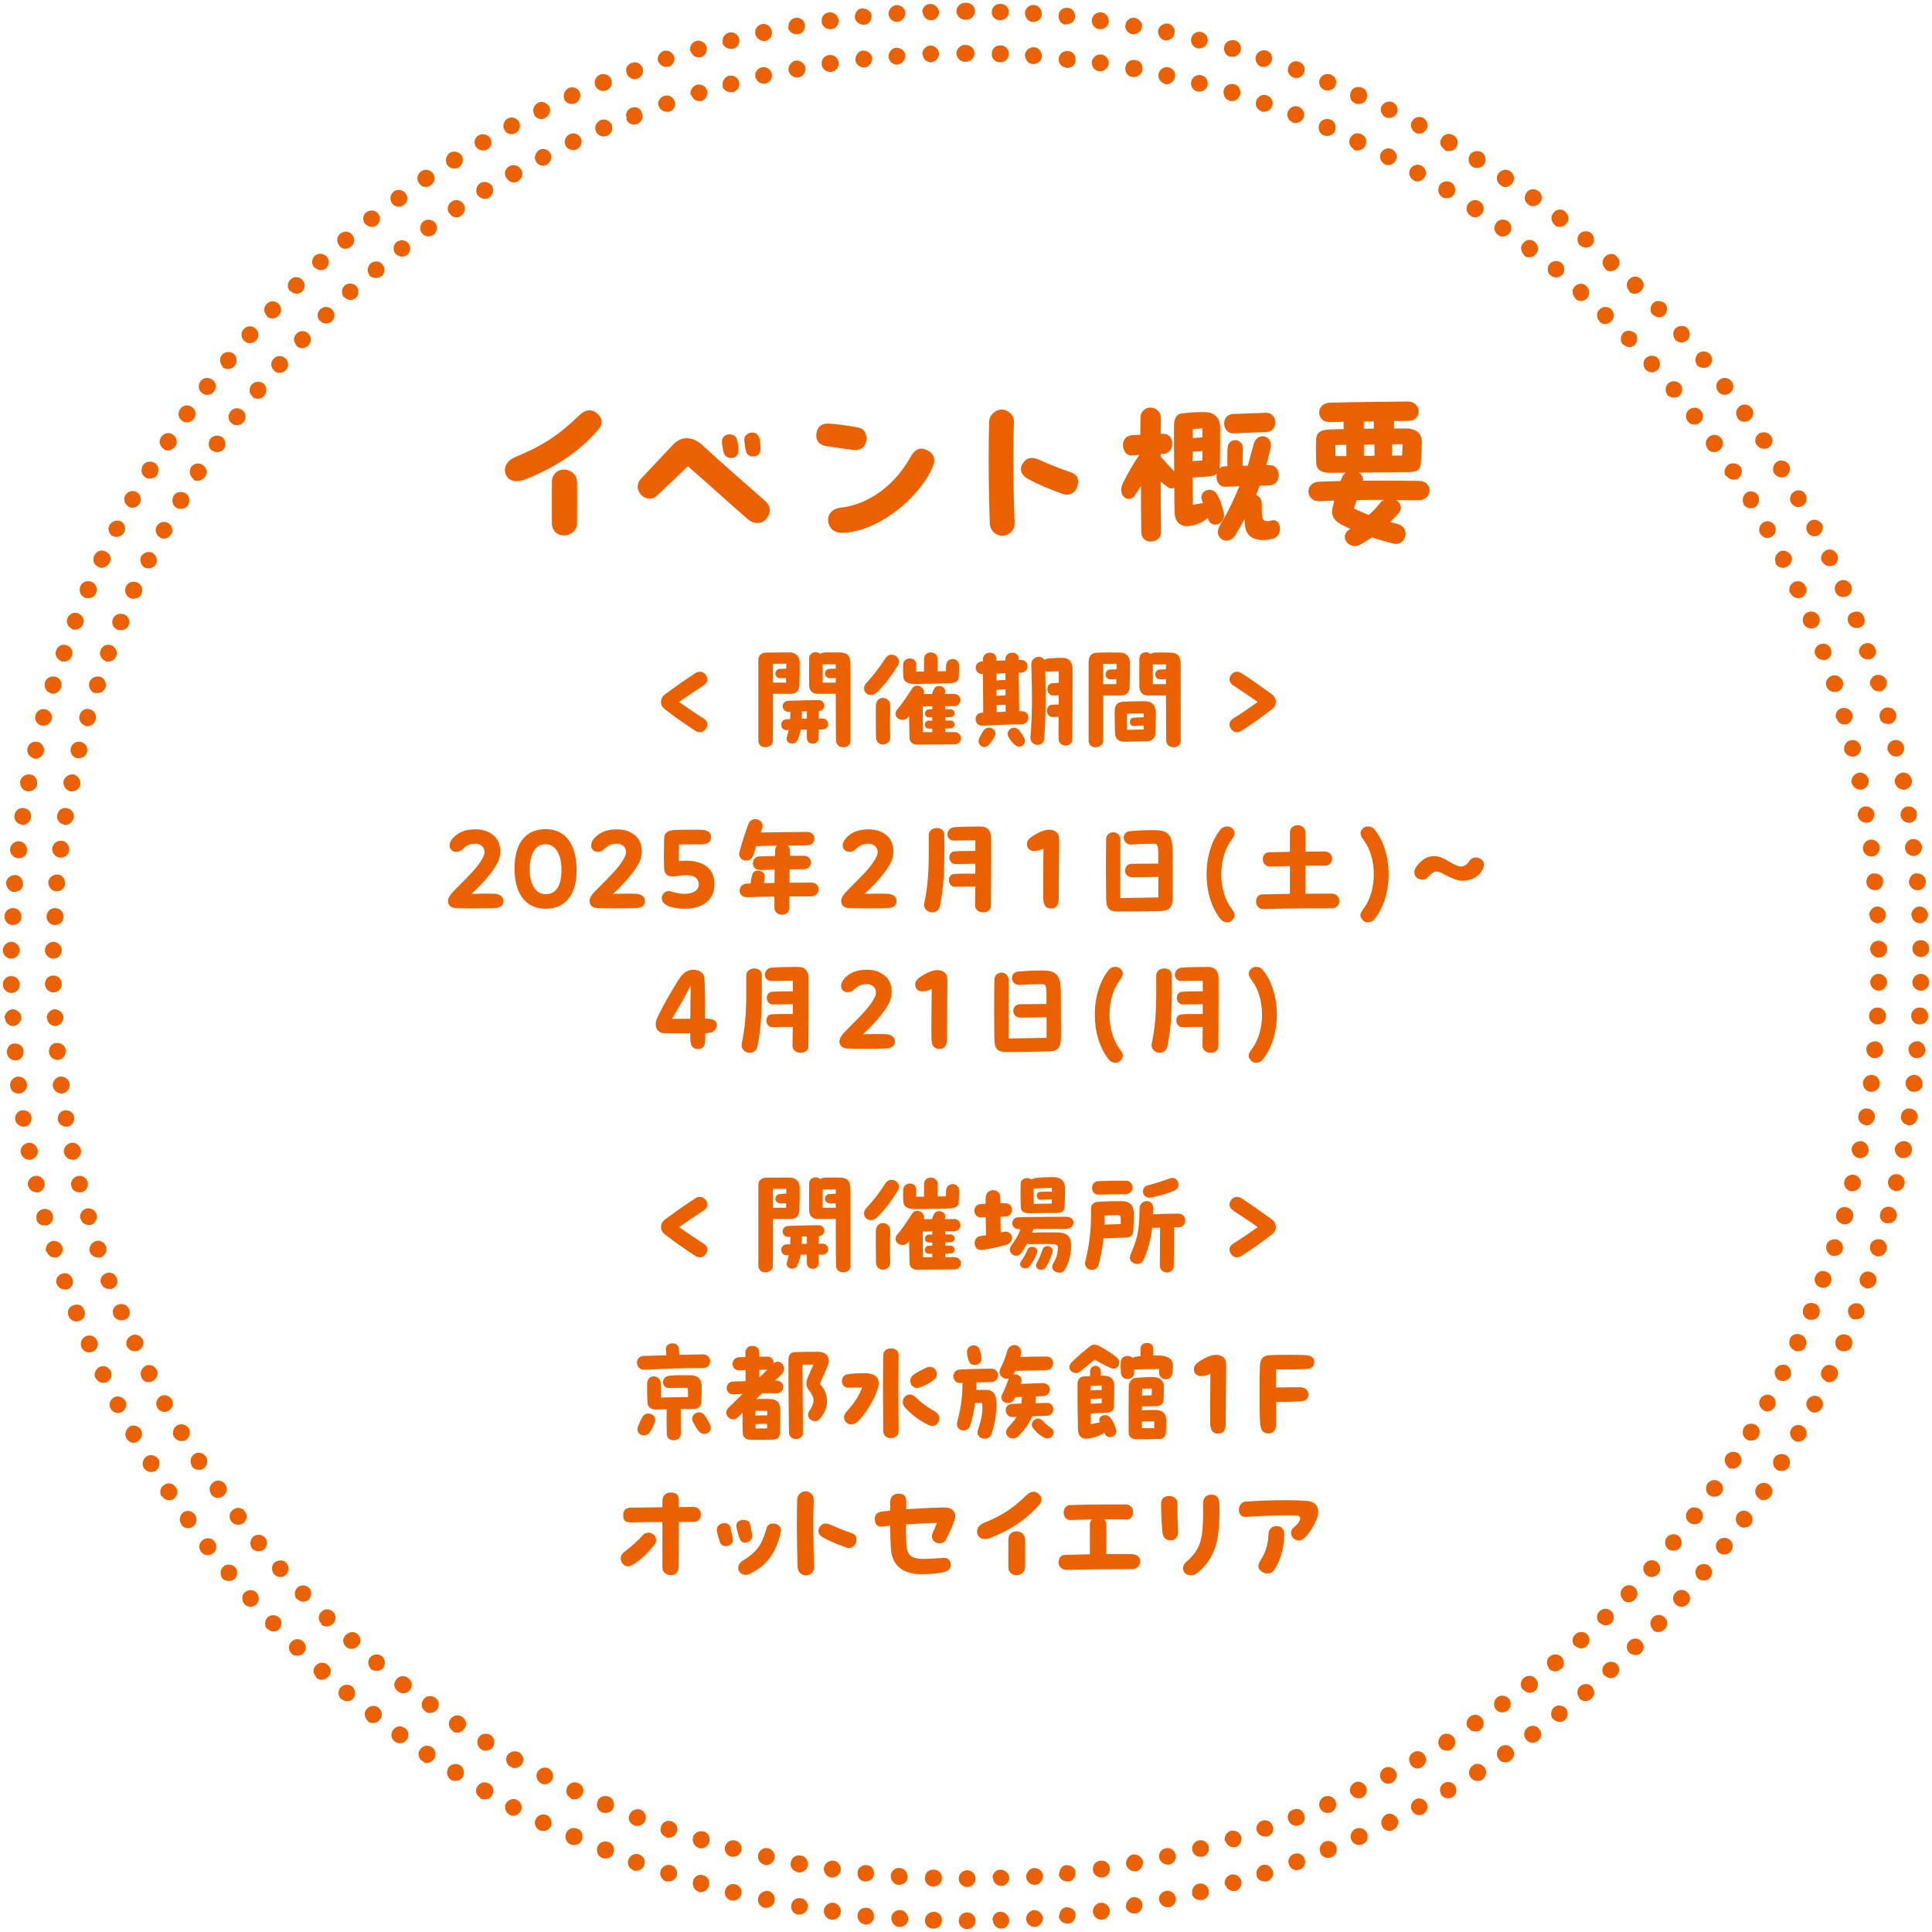 <?xml version="1.0" encoding="UTF-8"?>
<svg xmlns="http://www.w3.org/2000/svg" version="1.1" viewBox="0 0 344 344">
  <!-- Generator: Adobe Illustrator 29.3.1, SVG Export Plug-In . SVG Version: 2.1.0 Build 151)  -->
  <defs>
    <style>
      .st0 {
        fill: #eb6100;
      }
      .outcircle1 {
       transform-origin: center;
       animation:circle_animation 120s linear infinite;
     }
     .outcircle2 {
       transform-origin: center;
       animation:circle_animation 100s linear reverse infinite;
     }
     @keyframes circle_animation {
       0% {
         transform:rotate(0deg);
       }
       100% {
         transform:rotate(360deg);
       }
     }
    </style>
  </defs>
  <g class="outcircle1">
    <path class="st0" d="M170.7,334.5c0-.8.7-1.5,1.5-1.5h0c.8,0,1.5.7,1.5,1.5h0c0,.8-.7,1.5-1.5,1.5h0c-.8,0-1.5-.7-1.5-1.5ZM166.1,335.9c-.8,0-1.5-.7-1.4-1.6h0c0-.8.7-1.5,1.6-1.4h0c.8,0,1.5.7,1.4,1.6h0c0,.8-.7,1.4-1.5,1.4h-.1ZM176.7,334.4c0-.8.6-1.5,1.4-1.5h0c.8,0,1.5.6,1.6,1.4h0c0,.8-.6,1.5-1.4,1.5h0c-.8,0-1.5-.6-1.5-1.5l-.1.1ZM160,335.6h0c-.8,0-1.4-.8-1.4-1.6h0c0-.8.8-1.5,1.6-1.4h0c.8,0,1.4.8,1.4,1.6h0c0,.8-.7,1.4-1.5,1.4h-.1ZM182.7,334.2c0-.8.6-1.5,1.4-1.6h0c.8,0,1.6.6,1.6,1.4h0c0,.8-.6,1.6-1.4,1.6h-.1c-.8,0-1.4-.6-1.5-1.4ZM154,335h0c-.8,0-1.4-.8-1.3-1.6h0c0-.8.8-1.4,1.6-1.3h0c.8,0,1.4.8,1.3,1.6h0c0,.8-.7,1.3-1.5,1.3h-.2.1ZM188.6,333.7c0-.8.5-1.6,1.3-1.6h0c.8,0,1.6.5,1.6,1.3h0c0,.8-.5,1.6-1.3,1.6h-.2c-.8,0-1.4-.6-1.5-1.3h.1ZM148,334.3c-.8-.1-1.4-.9-1.3-1.7h0c.1-.8.9-1.4,1.7-1.3h0c.8.1,1.4.9,1.3,1.7h0c-.1.7-.8,1.3-1.5,1.3h-.2ZM194.6,333c-.1-.8.4-1.6,1.3-1.7h0c.8-.1,1.6.4,1.7,1.3h0c.1.8-.4,1.6-1.3,1.7h-.2c-.7,0-1.4-.5-1.5-1.3ZM142,333.3c-.8-.1-1.4-.9-1.2-1.7h0c.1-.8.9-1.4,1.8-1.2h0c.8.1,1.4.9,1.2,1.8h0c-.1.7-.8,1.2-1.5,1.2h-.3v-.1ZM200.5,332c-.1-.8.4-1.6,1.2-1.8h0c.8-.1,1.6.4,1.8,1.2h0c.1.8-.4,1.6-1.2,1.8h-.3c-.7,0-1.3-.5-1.5-1.2ZM136.1,332c-.8-.2-1.3-1-1.1-1.8h0c.2-.8,1-1.3,1.8-1.1h0c.8.2,1.3,1,1.1,1.8h0c-.2.7-.8,1.2-1.5,1.2h-.3v-.1ZM206.4,330.9c-.2-.8.3-1.6,1.1-1.8h0c.8-.2,1.6.3,1.8,1.1h0c.2.8-.3,1.6-1.1,1.8h-.3c-.7,0-1.3-.5-1.5-1.2v.1ZM130.2,330.6c-.8-.2-1.3-1-1.1-1.8h0c.2-.8,1-1.3,1.8-1.1h0c.8.2,1.3,1,1.1,1.8h0c-.2.7-.8,1.1-1.4,1.1h-.4ZM212.3,329.5c-.2-.8.3-1.6,1.1-1.8h0c.8-.2,1.6.3,1.8,1.1h0c.2.8-.3,1.6-1.1,1.8h-.4c-.7,0-1.3-.5-1.4-1.1h0ZM124.4,329c-.8-.2-1.2-1.1-1-1.9h0c.2-.8,1.1-1.2,1.9-1h0c.8.2,1.2,1.1,1,1.9h0c-.2.6-.8,1.1-1.4,1.1h-.4l-.1-.1ZM218.1,327.9c-.2-.8.2-1.6,1-1.9h0c.8-.2,1.6.2,1.9,1h0c.2.8-.2,1.6-1,1.9h-.4c-.6,0-1.2-.4-1.4-1.1l-.1.1ZM118.6,327.1c-.8-.3-1.2-1.1-.9-1.9h0c.3-.8,1.1-1.2,1.9-.9h0c.8.3,1.2,1.1.9,1.9h0c-.2.6-.8,1-1.4,1h-.5v-.1ZM223.8,326.1c-.3-.8.1-1.6.9-1.9h0c.8-.3,1.6.1,1.9.9h0c.3.8-.1,1.6-.9,1.9h-.5c-.6,0-1.2-.4-1.4-1v.1ZM112.9,325h0c-.8-.3-1.2-1.2-.8-1.9h0c.3-.8,1.2-1.1,1.9-.9h0c.8.3,1.2,1.2.9,1.9h0c-.2.6-.8,1-1.4,1h-.5l-.1-.1ZM229.4,324.1c-.3-.8,0-1.6.9-1.9h0c.8-.3,1.6,0,1.9.9h0c.3.8,0,1.6-.9,1.9h0c-.2,0-.4.1-.5.1h0c-.6,0-1.2-.4-1.4-1ZM107.2,322.7h0c-.8-.3-1.1-1.2-.8-2h0c.3-.8,1.2-1.1,2-.8h0c.8.3,1.1,1.2.8,2h0c-.2.6-.8.9-1.4.9h0c-.2,0-.4,0-.6-.1ZM235,321.9c-.3-.8,0-1.6.8-2h0c.8-.3,1.6,0,2,.8h0c.3.8,0,1.6-.8,2h0c-.2,0-.4.1-.6.1h0c-.6,0-1.1-.3-1.4-.9ZM101.7,320.2h0c-.8-.4-1.1-1.2-.7-2h0c.3-.7,1.2-1.1,2-.7h0c.8.4,1.1,1.2.7,2h0c-.3.5-.8.9-1.4.9h0c-.2,0-.4,0-.6-.1v-.1ZM240.5,319.4c-.4-.8,0-1.6.7-2h0c.7-.4,1.6,0,2,.7h0c.4.8,0,1.6-.7,2h0c-.2.1-.4.1-.6.1h0c-.6,0-1.1-.3-1.4-.9v.1ZM96.3,317.5c-.7-.4-1-1.3-.6-2h0c.4-.7,1.3-1,2-.6h0c.7.4,1,1.3.6,2h0c-.3.5-.8.8-1.3.8h0c-.2,0-.5,0-.7-.2h0ZM245.9,316.8c-.4-.7-.1-1.6.6-2h0c.7-.4,1.6-.1,2,.6h0c.4.7.1,1.6-.6,2h0c-.2.1-.5.2-.7.2h0c-.5,0-1.1-.3-1.3-.8h0ZM90.9,314.6h0c-.7-.4-1-1.3-.6-2h0c.4-.7,1.3-1,2.1-.6h0c.7.4,1,1.3.6,2h0c-.3.5-.8.8-1.3.8h0c-.3,0-.5,0-.7-.2h-.1ZM251.1,314c-.4-.7-.2-1.6.6-2h0c.7-.4,1.6-.2,2,.6h0c.4.7.2,1.6-.6,2.1h0c-.2.1-.5.2-.7.2h0c-.5,0-1-.3-1.3-.8v-.1ZM85.7,311.5h0c-.7-.4-.9-1.4-.5-2.1h0c.4-.7,1.4-.9,2.1-.5h0c.7.4.9,1.4.5,2.1h0c-.3.5-.8.7-1.3.7h0c-.3,0-.5,0-.8-.2ZM256.3,311c-.4-.7-.2-1.6.5-2.1h0c.7-.4,1.6-.2,2.1.5h0c.4.7.2,1.6-.5,2.1h0c-.2.2-.5.2-.8.2h0c-.5,0-1-.2-1.3-.7h0ZM80.6,308.2c-.7-.5-.9-1.4-.4-2.1h0c.5-.7,1.4-.9,2.1-.4h0c.7.5.9,1.4.4,2.1h0c-.3.4-.8.7-1.2.7h0c-.3,0-.6,0-.8-.2l-.1-.1ZM261.4,307.7c-.5-.7-.3-1.6.4-2.1h0c.7-.5,1.6-.3,2.1.4h0c.5.7.3,1.6-.4,2.1h0c-.2.2-.5.2-.8.2h0c-.5,0-1-.2-1.2-.7l-.1.1ZM75.7,304.7h0c-.7-.5-.8-1.4-.3-2.1h0c.5-.7,1.4-.8,2.1-.3h0c.7.5.8,1.4.3,2.1h0c-.3.4-.8.6-1.2.6h0c-.3,0-.6,0-.9-.3h0ZM266.3,304.3c-.5-.7-.3-1.6.3-2.1h0c.7-.5,1.6-.3,2.1.3h0c.5.7.3,1.6-.3,2.1h0c-.3.2-.6.3-.9.3h0c-.5,0-.9-.2-1.2-.6h0ZM70.8,301.1c-.7-.5-.8-1.5-.2-2.1h0c.5-.6,1.4-.8,2.1-.2h0c.7.5.8,1.5.3,2.1h0c-.3.4-.7.6-1.2.6h0c-.3,0-.6-.1-.9-.3l-.1-.1ZM271.1,300.8c-.5-.6-.4-1.6.3-2.1h0c.6-.5,1.6-.4,2.1.3h0c.5.6.4,1.6-.2,2.1h0c-.3.2-.6.3-.9.3h0c-.4,0-.9-.2-1.2-.6h-.1ZM66.1,297.2c-.6-.5-.7-1.5-.2-2.1h0c.5-.6,1.5-.7,2.1-.2h0c.6.5.7,1.5.2,2.1h0c-.3.4-.7.5-1.2.5h0c-.3,0-.7-.1-1-.3h.1ZM275.8,297c-.5-.6-.5-1.6.2-2.1h0c.6-.5,1.6-.4,2.1.2h0c.5.6.5,1.6-.2,2.1h0c-.3.2-.6.4-1,.4h0c-.4,0-.9-.2-1.1-.5v-.1ZM61.6,293.2h0c-.6-.6-.7-1.5,0-2.1h0c.6-.6,1.5-.7,2.1-.1h0c.6.6.7,1.5,0,2.1h0c-.3.3-.7.5-1.1.5h0c-.4,0-.7-.1-1-.4ZM280.4,293.1c-.6-.6-.5-1.6.1-2.1h0c.6-.6,1.6-.5,2.1,0h0c.6.6.5,1.6-.1,2.1h0c-.3.3-.6.4-1,.4h0c-.4,0-.8-.2-1.1-.5v.1ZM57.2,289.1c-.6-.6-.6-1.5,0-2.1h0c.6-.6,1.5-.6,2.1,0h0c.6.6.6,1.5,0,2.1h0c-.3.3-.7.5-1.1.5h0c-.4,0-.8-.1-1-.4v-.1ZM284.8,289c-.6-.6-.6-1.5,0-2.1h0c.6-.6,1.5-.6,2.1,0h0c.6.6.6,1.5,0,2.1h0c-.3.3-.7.4-1,.4h0c-.4,0-.8-.2-1.1-.5v.1ZM57.2,289.1h0ZM52.9,284.8c-.6-.6-.5-1.5,0-2.1h0c.6-.6,1.6-.5,2.1,0h0c.6.6.5,1.5,0,2.1h0c-.3.3-.7.4-1,.4h0c-.4,0-.8-.2-1.1-.5v.1ZM289,284.8c-.6-.6-.6-1.5,0-2.1h0c.6-.6,1.5-.6,2.1,0h0c.6.6.6,1.5,0,2.1h0c-.3.3-.7.5-1.1.5h0c-.4,0-.7-.1-1-.4v-.1ZM48.8,280.3c-.5-.6-.5-1.6.1-2.1h0c.6-.5,1.6-.5,2.1.1h0c.5.6.5,1.6-.1,2.1h0c-.3.3-.6.4-1,.4h0c-.4,0-.8-.2-1.1-.5ZM293.1,280.4c-.6-.5-.7-1.5-.1-2.1h0c.5-.6,1.5-.7,2.1-.1h0c.6.6.7,1.5.1,2.1h0c-.3.3-.7.5-1.1.5h0c-.4,0-.7-.1-1-.4ZM44.9,275.7h0c-.5-.6-.4-1.6.2-2.1h0c.6-.5,1.6-.4,2.1.2h0c.5.6.4,1.6-.2,2.1h0c-.3.2-.6.3-1,.3h0c-.4,0-.9-.2-1.2-.5h.1ZM297,275.8c-.6-.5-.7-1.5-.2-2.1h0c.5-.6,1.5-.7,2.1-.2h0c.6.5.7,1.5.2,2.1h0c-.3.4-.7.5-1.2.5h0c-.3,0-.7-.1-.9-.3ZM41.2,270.9c-.5-.7-.4-1.6.3-2.1h0c.7-.5,1.6-.4,2.1.3h0c.5.7.4,1.6-.3,2.1h0c-.3.2-.6.3-.9.3h0c-.4,0-.9-.2-1.2-.6h0ZM300.8,271.1c-.7-.5-.8-1.4-.3-2.1h0c.5-.7,1.4-.8,2.1-.3h0c.7.5.8,1.4.3,2.1h0c-.3.4-.7.6-1.2.6h0c-.3,0-.6-.1-.9-.3h0ZM37.6,266h0c-.5-.7-.3-1.6.4-2.1h0c.7-.5,1.6-.3,2.1.4h0c.5.7.3,1.6-.4,2.1h0c-.3.2-.6.3-.9.3h0c-.5,0-.9-.2-1.2-.6v-.1ZM304.4,266.3c-.7-.5-.8-1.4-.4-2.1h0c.5-.7,1.4-.9,2.1-.4h0c.7.5.9,1.4.4,2.1h0c-.3.4-.8.6-1.2.6h0c-.3,0-.6,0-.9-.3v.1ZM34.2,261c-.5-.7-.3-1.6.4-2.1h0c.7-.5,1.6-.2,2.1.5h0c.4.7.2,1.6-.5,2.1h0c-.2.2-.5.2-.8.2h0c-.5,0-1-.2-1.3-.7h.1ZM307.8,261.3c-.7-.5-.9-1.4-.5-2.1h0c.5-.7,1.4-.9,2.1-.5h0c.7.5.9,1.4.4,2.1h0c-.3.4-.8.7-1.3.7h0c-.3,0-.6,0-.8-.2h.1ZM31,255.9c-.4-.7-.2-1.6.5-2.1h0c.7-.4,1.6-.2,2.1.5h0c.4.7.2,1.6-.5,2.1h0c-.2.1-.5.2-.8.2h0c-.5,0-1-.3-1.3-.7h0ZM311,256.3c-.7-.4-.9-1.3-.5-2.1h0c.4-.7,1.3-.9,2.1-.5h0c.7.4.9,1.3.5,2.1h0c-.3.5-.8.7-1.3.7h0c-.3,0-.5,0-.8-.2h0ZM28,250.6c-.4-.7-.1-1.6.6-2h0c.7-.4,1.6-.1,2,.6h0c.4.7.1,1.6-.6,2h0c-.2.1-.5.2-.7.2h0c-.5,0-1.1-.3-1.3-.8ZM314,251.1c-.7-.4-1-1.3-.6-2h0c.4-.7,1.3-1,2-.6h0c.7.4,1,1.3.6,2h0c-.3.5-.8.8-1.3.8h0c-.3,0-.5,0-.7-.2ZM25.2,245.2c-.4-.7,0-1.6.7-2h0c.7-.4,1.6,0,2,.7h0c.4.7,0,1.6-.7,2h0c-.2.1-.4.2-.7.2h0c-.6,0-1.1-.3-1.3-.8v-.1ZM316.8,245.8c-.7-.4-1-1.3-.7-2h0c.4-.7,1.3-1,2-.7h0c.7.4,1,1.3.7,2h0c-.3.5-.8.8-1.3.8h0c-.2,0-.5,0-.7-.2v.1ZM22.6,239.8c-.3-.8,0-1.6.8-2h0c.8-.4,1.6,0,2,.7h0c.3.8,0,1.6-.8,2h0c-.2,0-.4.1-.6.1h0c-.6,0-1.1-.3-1.4-.9v.1ZM319.5,240.4c-.8-.3-1.1-1.2-.8-2h0c.3-.8,1.2-1.1,2-.7h0c.8.3,1.1,1.2.8,2h0c-.2.6-.8.9-1.4.9h0c-.2,0-.4,0-.6-.1v-.1ZM20.2,234.2c-.3-.8,0-1.6.8-1.9h0c.8-.3,1.6,0,2,.8h0c.3.8,0,1.6-.8,1.9h0c-.2,0-.4.1-.6.1h0c-.6,0-1.2-.4-1.4-.9h0ZM321.9,234.9c-.8-.3-1.1-1.2-.8-2h0c.3-.8,1.2-1.1,2-.8h0c.8.3,1.1,1.2.8,2h0c-.2.6-.8.9-1.4.9h0c-.2,0-.4,0-.6-.1h0ZM18,228.6c-.3-.8.1-1.6.9-1.9h0c.8-.3,1.6.1,1.9.9h0c.3.8-.1,1.6-.9,1.9h-.5c-.6,0-1.2-.4-1.4-1v.1ZM324.1,229.2c-.8-.3-1.2-1.1-.9-1.9h0c.3-.8,1.1-1.2,1.9-.9h0c.8.3,1.2,1.1.9,1.9h0c-.2.6-.8,1-1.4,1h0c-.2,0-.4,0-.5-.1ZM16,222.9h0c-.2-.8.2-1.6,1-1.9h0c.8-.3,1.6.2,1.9,1h0c.2.8-.2,1.6-1,1.9h-.5c-.6,0-1.2-.4-1.4-1ZM326.2,223.6c-.8-.3-1.2-1.1-1-1.9h0c.2-.8,1.1-1.2,1.9-1h0c.8.3,1.2,1.1,1,1.9h0c-.2.6-.8,1-1.4,1h-.5ZM14.3,217.1c-.2-.8.2-1.6,1-1.9h0c.8-.2,1.6.2,1.9,1h0c.2.8-.2,1.6-1,1.9h-.4c-.7,0-1.3-.4-1.4-1.1l-.1.1ZM328,217.9c-.8-.2-1.3-1.1-1-1.9h0c.2-.8,1.1-1.3,1.9-1h0c.8.2,1.3,1.1,1,1.9h0c-.2.7-.8,1.1-1.4,1.1h-.4l-.1-.1ZM12.7,211.2h0c-.2-.8.3-1.6,1.1-1.8h0c.8-.2,1.6.3,1.8,1.1h0c.2.8-.3,1.6-1.1,1.8h-.4c-.7,0-1.3-.5-1.4-1.1ZM329.5,212.1c-.8-.2-1.3-1-1.1-1.8h0c.2-.8,1-1.3,1.8-1.1h0c.8.2,1.3,1,1.1,1.8h0c-.2.7-.8,1.1-1.5,1.1h-.4.1ZM11.4,205.3c-.2-.8.4-1.6,1.2-1.8h0c.8-.2,1.6.4,1.8,1.2h0c.2.8-.4,1.6-1.2,1.8h-.3c-.7,0-1.3-.5-1.5-1.2ZM330.9,206.2c-.8-.2-1.3-1-1.2-1.8h0c.2-.8,1-1.3,1.8-1.2h0c.8.2,1.3,1,1.2,1.8h0c-.1.7-.8,1.2-1.5,1.2h-.3ZM10.3,199.4c-.1-.8.4-1.6,1.2-1.7h0c.8-.1,1.6.4,1.7,1.2h0c.1.8-.4,1.6-1.2,1.7h-.2c-.7,0-1.4-.5-1.5-1.2ZM332.1,200.3c-.8-.1-1.4-.9-1.2-1.7h0c.1-.8.9-1.4,1.7-1.2h0c.8.1,1.4.9,1.2,1.7h0c-.1.7-.8,1.3-1.5,1.3h-.3l.1-.1ZM9.4,193.4h0c-.1-.8.5-1.6,1.3-1.7h0c.8-.1,1.6.5,1.7,1.3h0c.1.8-.5,1.6-1.3,1.7h-.2c-.7,0-1.4-.6-1.5-1.3ZM333,194.4c-.8-.1-1.4-.9-1.3-1.7h0c.1-.8.9-1.4,1.7-1.3h0c.8.1,1.4.9,1.3,1.7h0c-.1.8-.8,1.3-1.5,1.3h-.2ZM8.7,187.3c0-.8.5-1.6,1.4-1.6h0c.8,0,1.6.5,1.6,1.4h0c0,.8-.5,1.6-1.4,1.6h-.1c-.8,0-1.4-.6-1.5-1.4ZM333.7,188.4c-.8,0-1.4-.8-1.4-1.6h0c0-.8.8-1.4,1.6-1.4h0c.8,0,1.4.8,1.4,1.6h0c0,.8-.7,1.4-1.5,1.4h-.1ZM8.3,181.3c0-.8.6-1.5,1.4-1.6h0c.8,0,1.5.6,1.6,1.4h0c0,.8-.6,1.5-1.4,1.6h0c-.8,0-1.5-.6-1.5-1.4h-.1ZM334.2,182.4c-.8,0-1.5-.8-1.4-1.6h0c0-.8.8-1.5,1.6-1.4h0c.8,0,1.5.8,1.4,1.6h0c0,.8-.7,1.4-1.5,1.4h-.1ZM8,175.2c0-.8.6-1.5,1.5-1.5h0c.8,0,1.5.6,1.5,1.5h0c0,.8-.6,1.5-1.5,1.5h0c-.8,0-1.5-.7-1.5-1.5ZM334.5,176.4c-.8,0-1.5-.7-1.5-1.5h0c0-.8.7-1.5,1.5-1.5h0c.8,0,1.5.7,1.5,1.5h0c0,.8-.7,1.5-1.5,1.5h0ZM9.5,170.7c-.8,0-1.5-.7-1.5-1.5h0c0-.8.7-1.5,1.5-1.5h0c.8,0,1.5.7,1.5,1.5h0c0,.8-.7,1.5-1.5,1.5h0ZM333,169c0-.8.6-1.5,1.5-1.5h0c.8,0,1.5.6,1.5,1.5h0c0,.8-.6,1.5-1.5,1.5h0c-.8,0-1.5-.7-1.5-1.5ZM9.7,164.7c-.8,0-1.5-.8-1.4-1.6h0c0-.8.8-1.5,1.6-1.4h0c.8,0,1.5.8,1.4,1.6h0c0,.8-.7,1.4-1.5,1.4h-.1ZM332.8,163c0-.8.6-1.5,1.4-1.6h0c.8,0,1.5.6,1.6,1.4h0c0,.8-.6,1.5-1.4,1.6h0c-.8,0-1.5-.6-1.5-1.4h-.1ZM10,158.7c-.8,0-1.4-.8-1.4-1.6h0c0-.8.8-1.4,1.6-1.4h0c.8,0,1.4.8,1.4,1.6h0c0,.8-.7,1.4-1.5,1.4h-.1ZM332.3,157.1c0-.8.5-1.6,1.4-1.6h0c.8,0,1.6.5,1.6,1.4h0c0,.8-.5,1.6-1.4,1.6h-.1c-.8,0-1.4-.6-1.5-1.4ZM10.6,152.7c-.8-.1-1.4-.9-1.3-1.7h0c.1-.8.9-1.4,1.7-1.3h0c.8.1,1.4.9,1.3,1.7h0c-.1.8-.7,1.3-1.5,1.3h-.2ZM331.7,151.2c-.1-.8.5-1.6,1.3-1.7h0c.8-.1,1.6.5,1.7,1.3h0c.1.8-.5,1.6-1.3,1.7h-.2c-.7,0-1.4-.5-1.5-1.3ZM11.4,146.8c-.8-.1-1.4-.9-1.2-1.7h0c.1-.8.9-1.4,1.7-1.2h0c.8.1,1.4.9,1.2,1.7h0c-.1.7-.8,1.3-1.5,1.3h-.2v-.1ZM330.8,145.3c-.1-.8.4-1.6,1.2-1.7h0c.8-.1,1.6.4,1.7,1.2h0c.1.8-.4,1.6-1.2,1.7h-.2c-.7,0-1.4-.5-1.5-1.2ZM12.5,140.9c-.8-.2-1.3-1-1.2-1.8h0c.2-.8,1-1.3,1.8-1.2h0c.8.2,1.3,1,1.2,1.8h0c-.1.7-.8,1.2-1.5,1.2h-.3ZM329.7,139.4c-.2-.8.4-1.6,1.2-1.8h0c.8-.2,1.6.4,1.8,1.2h0c.2.8-.4,1.6-1.2,1.8h-.3c-.7,0-1.3-.5-1.5-1.2ZM13.7,135c-.8-.2-1.3-1-1.1-1.8h0c.2-.8,1-1.3,1.8-1.1h0c.8.2,1.3,1,1.1,1.8h0c-.2.7-.8,1.1-1.5,1.1h-.4.1ZM328.4,133.6c-.2-.8.3-1.6,1.1-1.8h0c.8-.2,1.6.3,1.8,1.1h0c.2.8-.3,1.6-1.1,1.8h-.4c-.7,0-1.3-.5-1.5-1.2l.1.1ZM15.2,129.2c-.8-.2-1.3-1.1-1-1.9h0c.2-.8,1.1-1.3,1.8-1h0c.8.2,1.3,1.1,1,1.9h0c-.2.7-.8,1.1-1.4,1.1h-.4v-.1ZM326.9,127.9c-.2-.8.2-1.6,1-1.8h0c.8-.2,1.6.2,1.9,1h0c.2.8-.2,1.6-1,1.9h-.4c-.6,0-1.2-.4-1.4-1.1h-.1ZM16.9,123.4c-.8-.2-1.2-1.1-1-1.9h0c.3-.8,1.1-1.2,1.9-1h0c.8.2,1.2,1.1,1,1.9h0c-.2.6-.8,1-1.4,1h-.5ZM325.2,122.2c-.3-.8.2-1.6,1-1.9h0c.8-.2,1.6.2,1.9,1h0c.3.8-.2,1.6-1,1.9h-.5c-.6,0-1.2-.4-1.4-1ZM18.8,117.7c-.8-.3-1.2-1.2-.9-1.9h0c.3-.8,1.1-1.2,1.9-.9h0c.8.3,1.2,1.2.9,1.9h0c-.2.6-.8,1-1.4,1h-.5v-.1ZM323.2,116.6c-.3-.8.1-1.6.9-1.9h0c.8-.3,1.6.1,1.9.9h0c.3.8-.1,1.6-.9,1.9h-.5c-.6,0-1.2-.4-1.4-1v.1ZM20.9,112.1c-.8-.3-1.1-1.2-.8-1.9h0c.3-.8,1.2-1.1,2-.8h0c.8.3,1.1,1.2.8,1.9h0c-.2.6-.8.9-1.4.9h0c-.2,0-.4,0-.6-.1ZM321.1,111c-.3-.8,0-1.7.8-2h0c.8-.3,1.6,0,2,.8h0c.3.8,0,1.6-.8,2h0c-.2,0-.4.1-.6.1h0c-.6,0-1.1-.3-1.4-.9ZM23.2,106.5c-.8-.3-1.1-1.2-.8-2h0c.3-.8,1.2-1.1,2-.8h0c.8.3,1.1,1.2.8,2h0c-.2.6-.8.9-1.4.9h0c-.2,0-.4,0-.6-.1ZM318.7,105.6c-.3-.8,0-1.6.8-2h0c.8-.3,1.6,0,2,.8h0c.4.8,0,1.6-.7,2h0c-.2,0-.4.1-.6.1h0c-.6,0-1.1-.3-1.4-.9h-.1ZM25.8,101.1c-.7-.4-1-1.3-.7-2h0c.4-.7,1.3-1,2-.7h0c.7.4,1,1.3.7,2h0c-.3.5-.8.8-1.4.8h0c-.2,0-.4,0-.7-.2l.1.1ZM316.2,100.2h0c-.4-.7,0-1.6.7-2h0c.7-.4,1.6,0,2,.7h0c.4.7,0,1.6-.7,2h0c-.2.1-.4.2-.7.2h0c-.6,0-1.1-.3-1.4-.8l.1-.1ZM28.5,95.7c-.7-.4-1-1.3-.6-2h0c.4-.7,1.3-1,2-.6h0c.7.4,1,1.3.6,2h0c-.3.5-.8.8-1.3.8h0c-.2,0-.5,0-.7-.2ZM313.4,95c-.4-.7-.1-1.6.6-2h0c.7-.4,1.6-.1,2,.6h0c.4.7.1,1.6-.6,2h0c-.2.1-.5.2-.7.2h0c-.5,0-1-.3-1.3-.8ZM31.4,90.4c-.7-.4-.9-1.3-.5-2.1h0c.4-.7,1.3-.9,2.1-.5h0c.7.4.9,1.3.5,2.1h0c-.3.5-.8.7-1.3.7h0c-.3,0-.5,0-.8-.2ZM310.5,89.8c-.4-.7-.2-1.6.5-2.1h0c.7-.4,1.6-.2,2,.5h0c.4.7.2,1.6-.5,2.1h0c-.2.1-.5.2-.8.2h0c-.5,0-1-.3-1.3-.7h.1ZM34.5,85.3c-.7-.4-.9-1.4-.5-2.1h0c.5-.7,1.4-.9,2.1-.4h0c.7.4.9,1.4.4,2.1h0c-.3.4-.8.7-1.3.7h0c-.3,0-.6,0-.8-.2l.1-.1ZM307.3,84.8c-.5-.7-.2-1.6.5-2.1h0c.7-.4,1.6-.2,2.1.4h0c.5.7.2,1.6-.4,2.1h0c-.3.2-.5.2-.8.2h0c-.5,0-1-.2-1.3-.7l-.1.1ZM37.8,80.3c-.7-.5-.8-1.4-.4-2.1h0c.5-.7,1.4-.8,2.1-.4h0c.7.5.8,1.4.4,2.1h0c-.3.4-.8.6-1.2.6h0c-.3,0-.6,0-.8-.3l-.1.1ZM304,79.8c-.5-.7-.3-1.6.4-2.1h0c.7-.5,1.6-.3,2.1.4h0c.5.7.3,1.6-.4,2.1h0c-.3.2-.6.3-.9.3h0c-.5,0-.9-.2-1.2-.6v-.1ZM41.3,75.4c-.7-.5-.8-1.4-.3-2.1h0c.5-.7,1.4-.8,2.1-.3h0c.7.5.8,1.4.3,2.1h0c-.3.4-.7.6-1.2.6h0c-.3,0-.6,0-.9-.3ZM300.5,75h0c-.5-.7-.4-1.6.3-2.1h0c.7-.5,1.6-.4,2.1.3h0c.5.7.4,1.6-.3,2.1h0c-.3.2-.6.3-.9.3h0c-.5,0-.9-.2-1.2-.6ZM45,70.6c-.7-.5-.7-1.5-.2-2.1h0c.5-.6,1.5-.7,2.1-.2h0c.6.5.7,1.5.2,2.1h0c-.3.4-.7.6-1.2.6h0c-.3,0-.7-.1-.9-.3v-.1ZM296.9,70.3c-.5-.6-.4-1.6.2-2.1h0c.6-.5,1.6-.4,2.1.2h0c.5.6.4,1.6-.2,2.1h0c-.3.2-.6.3-1,.3h0c-.4,0-.9-.2-1.2-.5h.1ZM48.8,66c-.6-.6-.7-1.5-.1-2.1h0c.5-.6,1.5-.7,2.1-.1h0c.6.5.7,1.5.1,2.1h0c-.3.3-.7.5-1.1.5h0c-.3,0-.7-.1-1-.4ZM293,65.8c-.5-.6-.5-1.6.1-2.1h0c.6-.5,1.6-.5,2.1.1h0c.5.6.5,1.6-.1,2.1h0c-.3.2-.6.4-1,.4h0c-.4,0-.8-.2-1.1-.5ZM52.8,61.5c-.6-.6-.6-1.5,0-2.1h0c.6-.6,1.5-.6,2.1,0h0c.6.6.6,1.5,0,2.1h0c-.3.3-.7.5-1.1.5h0c-.4,0-.7-.1-1-.4v-.1ZM289,61.4c-.6-.6-.5-1.5,0-2.1h0c.6-.6,1.5-.5,2.1,0h0c.6.6.5,1.5,0,2.1h0c-.3.3-.7.4-1,.4h0c-.4,0-.8-.2-1.1-.5v.1ZM57,57.2c-.6-.6-.6-1.5,0-2.1h0c.6-.6,1.5-.6,2.1,0h0c.6.6.6,1.5,0,2.1h0c-.3.3-.7.4-1,.4h0c-.4,0-.8-.1-1.1-.5v.1ZM284.8,57.2c-.6-.6-.6-1.5,0-2.1h0c.6-.6,1.5-.6,2.1,0h0c.6.6.6,1.5,0,2.1h0c-.3.3-.7.5-1.1.5h0c-.4,0-.8-.2-1-.4v-.1ZM61.3,53c-.6-.6-.5-1.6,0-2.1h0c.6-.6,1.6-.5,2.1,0h0c.6.6.5,1.6,0,2.1h0c-.3.3-.7.4-1,.4h0c-.4,0-.8-.2-1.1-.5v.1ZM280.5,53.1c-.6-.6-.7-1.5-.1-2.1h0c.6-.6,1.5-.7,2.1,0h0c.6.6.6,1.5.1,2.1h0c-.3.3-.7.5-1.1.5h0c-.4,0-.7-.1-1-.4v-.1ZM65.8,49c-.5-.6-.4-1.6.2-2.1h0c.6-.5,1.6-.5,2.1.2h0c.5.6.5,1.6-.2,2.1h0c-.3.2-.6.3-1,.3h0c-.4,0-.9-.2-1.2-.5h.1ZM276.1,49.1h0c-.6-.5-.7-1.5-.2-2.1h0c.5-.6,1.5-.7,2.1-.2h0c.6.5.7,1.5.2,2.1h0c-.3.3-.7.5-1.1.5h0c-.4,0-.7-.1-1-.4v.1ZM70.4,45.2c-.5-.7-.4-1.6.2-2.1h0c.7-.5,1.6-.4,2.1.2h0c.5.7.4,1.6-.2,2.1h0c-.3.2-.6.3-.9.3h0c-.4,0-.9-.2-1.2-.6v.1ZM271.4,45.4c-.6-.5-.8-1.5-.2-2.1h0c.5-.7,1.5-.8,2.1-.2h0c.6.5.8,1.5.2,2.1h0c-.3.4-.7.6-1.2.6h0c-.3,0-.7,0-.9-.3v-.1ZM75.1,41.5c-.5-.7-.3-1.6.3-2.1h0c.7-.5,1.6-.3,2.1.3h0c.5.7.3,1.6-.3,2.1h0c-.3.2-.6.3-.9.3h0c-.5,0-.9-.2-1.2-.6ZM266.7,41.8c-.7-.5-.8-1.4-.3-2.1h0c.5-.7,1.4-.8,2.1-.3h0c.7.5.8,1.4.3,2.1h0c-.3.4-.8.6-1.2.6h0c-.3,0-.6,0-.9-.3ZM80,38c-.5-.7-.3-1.6.4-2.1h0c.7-.5,1.6-.3,2.1.4h0c.5.7.3,1.6-.4,2.1h0c-.2.2-.5.3-.8.3h0c-.5,0-1-.2-1.2-.7h-.1ZM261.8,38.4c-.7-.5-.9-1.4-.4-2.1h0c.5-.7,1.4-.9,2.1-.4h0c.7.5.9,1.4.4,2.1h0c-.3.4-.8.7-1.2.7h0c-.3,0-.6,0-.8-.3h-.1ZM85,34.7c-.4-.7-.2-1.6.5-2.1h0c.7-.4,1.6-.2,2.1.5h0c.4.7.2,1.6-.5,2.1h0c-.2.2-.5.2-.8.2h0c-.5,0-1-.3-1.3-.7ZM256.8,35.1c-.7-.4-.9-1.4-.5-2.1h0c.4-.7,1.4-.9,2.1-.5h0c.7.4.9,1.4.5,2.1h0c-.3.5-.8.7-1.3.7h0c-.3,0-.5,0-.8-.2h0ZM90.1,31.6c-.4-.7-.2-1.6.6-2h0c.7-.4,1.6-.2,2.1.6h0c.4.7.2,1.6-.6,2.1h0c-.2.1-.5.2-.7.2h0c-.5,0-1-.3-1.3-.8l-.1-.1ZM251.7,32.1c-.7-.4-1-1.3-.6-2h0c.4-.7,1.3-1,2-.6h0c.7.4,1,1.3.6,2h0c-.3.5-.8.8-1.3.8h0c-.2,0-.5,0-.7-.2ZM95.4,28.7c-.4-.7,0-1.6.6-2h0c.7-.4,1.6-.1,2,.6h0c.4.7,0,1.6-.6,2h0c-.2.1-.5.2-.7.2h0c-.5,0-1.1-.3-1.3-.8ZM246.5,29.2c-.7-.4-1-1.3-.6-2h0c.4-.7,1.3-1,2-.6h0c.7.4,1,1.3.6,2h0c-.3.5-.8.8-1.3.8h0c-.2,0-.5,0-.7-.2ZM100.7,25.9c-.4-.8,0-1.6.7-2h0c.8-.4,1.7,0,2,.7h0c.4.7,0,1.6-.7,2h0c-.2.1-.4.1-.7.1h0c-.6,0-1.1-.3-1.3-.8ZM241.1,26.6c-.7-.4-1.1-1.2-.7-2h0c.4-.8,1.2-1.1,2-.7h0c.8.4,1.1,1.2.7,2h0c-.2.5-.8.9-1.4.9h0c-.2,0-.4,0-.7-.1l.1-.1ZM106.1,23.4c-.3-.8,0-1.6.8-2h0c.8-.3,1.6,0,2,.8h0c.3.8,0,1.6-.8,2h0c-.2,0-.4.1-.6.1h0c-.6,0-1.1-.3-1.4-.9ZM235.7,24.1c-.8-.3-1.1-1.2-.8-2h0c.3-.8,1.2-1.1,2-.8h0c.8.3,1.1,1.2.8,2h0c-.2.6-.8.9-1.4.9h0c-.2,0-.4,0-.6-.1ZM111.6,21.1c-.3-.8,0-1.6.8-1.9h0c.8-.3,1.6,0,1.9.9h0c.3.8,0,1.6-.9,2h0c-.2,0-.4.1-.5.1h0c-.6,0-1.2-.4-1.4-1l.1-.1ZM230.2,21.8c-.8-.3-1.2-1.2-.9-1.9h0c.3-.8,1.2-1.2,1.9-.9h0c.8.3,1.2,1.2.9,1.9h0c-.2.6-.8,1-1.4,1h-.5v-.1ZM117.3,19c-.3-.8.1-1.6.9-1.9h0c.8-.3,1.6.1,1.9.9h0c.3.8-.1,1.6-.9,1.9h-.5c-.6,0-1.2-.4-1.4-1v.1ZM224.6,19.8c-.8-.3-1.2-1.1-.9-1.9h0c.3-.8,1.1-1.2,1.9-.9h0c.8.3,1.2,1.1.9,1.9h0c-.2.6-.8,1-1.4,1h-.5v-.1ZM123,17c-.2-.8.2-1.6,1-1.9h0c.8-.2,1.6.2,1.9,1h0c.2.8-.2,1.6-1,1.9h-.4c-.6,0-1.2-.4-1.4-1.1l-.1.1ZM218.9,17.9c-.8-.2-1.2-1.1-1-1.9h0c.2-.8,1.1-1.2,1.9-1h0c.8.2,1.2,1.1,1,1.9h0c-.2.6-.8,1.1-1.4,1.1h-.4l-.1-.1ZM128.7,15.3c-.2-.8.3-1.6,1.1-1.8h0c.8-.2,1.6.3,1.8,1.1h0c.2.8-.3,1.6-1.1,1.8h-.4c-.7,0-1.3-.4-1.5-1.1h.1ZM213.2,16.3h0c-.8-.2-1.3-1-1.1-1.8h0c.2-.8,1-1.3,1.8-1.1h0c.8.2,1.3,1,1.1,1.8h0c-.2.7-.8,1.1-1.4,1.1h-.4ZM134.5,13.8c-.2-.8.3-1.6,1.1-1.8h0c.8-.2,1.6.3,1.8,1.1h0c.2.8-.3,1.6-1.1,1.8h-.3c-.7,0-1.3-.5-1.5-1.2v.1ZM207.4,14.9c-.8-.2-1.3-1-1.1-1.8h0c.2-.8,1-1.3,1.8-1.1h0c.8.2,1.3,1,1.1,1.8h0c-.2.7-.8,1.2-1.5,1.2h-.3v-.1ZM140.4,12.6c-.1-.8.4-1.6,1.2-1.8h0c.8-.1,1.6.4,1.8,1.2h0c.1.8-.4,1.6-1.2,1.8h-.3c-.7,0-1.3-.5-1.5-1.2ZM201.6,13.7c-.8-.1-1.4-.9-1.2-1.8h0c.1-.8.9-1.4,1.8-1.2h0c.8.1,1.4.9,1.2,1.8h0c-.1.7-.8,1.2-1.5,1.2h-.3ZM146.3,11.5c-.1-.8.4-1.6,1.3-1.7h0c.8-.1,1.6.4,1.7,1.3h0c.1.8-.4,1.6-1.3,1.7h-.2c-.7,0-1.4-.5-1.5-1.3ZM195.7,12.7h0c-.8-.1-1.4-.9-1.3-1.7h0c.1-.8.9-1.4,1.7-1.3h0c.8.1,1.4.9,1.3,1.7h0c-.1.7-.8,1.3-1.5,1.3h-.2ZM152.3,10.7c0-.8.5-1.6,1.3-1.7h0c.8,0,1.6.5,1.7,1.3h0c0,.8-.5,1.6-1.3,1.7h-.2c-.8,0-1.4-.6-1.5-1.3ZM189.8,12c-.8,0-1.4-.8-1.3-1.6h0c.1-.8.8-1.4,1.7-1.3h0c.8,0,1.4.8,1.3,1.7h0c0,.8-.7,1.3-1.5,1.3h-.2v-.1ZM158.2,10.1c0-.8.6-1.6,1.4-1.6h0c.8,0,1.6.6,1.6,1.4h0c0,.8-.6,1.5-1.4,1.6h-.1c-.8,0-1.4-.6-1.5-1.4ZM183.9,11.4c-.8,0-1.4-.8-1.4-1.6h0c0-.8.8-1.4,1.6-1.4h0c.8,0,1.4.8,1.4,1.6h0c0,.8-.7,1.4-1.5,1.4h-.1ZM164.2,9.7c0-.8.6-1.5,1.4-1.6h0c.8,0,1.5.6,1.6,1.4h0c0,.8-.6,1.5-1.4,1.6h0c-.8,0-1.5-.6-1.5-1.4h-.1ZM178,11.1c-.8,0-1.5-.7-1.4-1.6h0c0-.8.7-1.5,1.6-1.4h0c.8,0,1.5.7,1.4,1.6h0c0,.8-.7,1.4-1.5,1.4h-.1ZM171.9,11h-.1c-.8,0-1.5-.7-1.5-1.5h0c0-.8.7-1.5,1.5-1.5h.2c.8,0,1.5.7,1.5,1.5h0c0,.8-.7,1.5-1.5,1.5h-.1Z"/>
  </g>
  <g class="outcircle2">
    <path class="st0" d="M170.7,342c0-.8.7-1.5,1.5-1.5h0c.8,0,1.5.7,1.5,1.5h0c0,.8-.7,1.5-1.5,1.5h0c-.8,0-1.5-.7-1.5-1.5ZM166.1,343.4c-.8,0-1.5-.7-1.4-1.5h0c0-.8.7-1.5,1.6-1.5h0c.8,0,1.5.7,1.4,1.6h0c0,.8-.7,1.4-1.5,1.4h-.1ZM176.7,341.9c0-.8.6-1.5,1.4-1.5h0c.8,0,1.5.6,1.6,1.5h0c0,.8-.6,1.5-1.4,1.5h0c-.8,0-1.5-.6-1.5-1.5h-.1ZM160.1,343.1c-.8,0-1.4-.8-1.4-1.6h0c0-.8.8-1.5,1.6-1.4h0c.8,0,1.4.8,1.4,1.6h0c0,.8-.7,1.4-1.5,1.4h-.1ZM182.7,341.7c0-.8.6-1.5,1.4-1.6h0c.8,0,1.5.6,1.6,1.4h0c0,.8-.6,1.5-1.4,1.6h-.1c-.8,0-1.4-.6-1.5-1.4ZM154,342.6c-.8,0-1.4-.8-1.3-1.6h0c0-.8.8-1.4,1.6-1.3h0c.8,0,1.4.8,1.3,1.6h0c0,.8-.7,1.4-1.5,1.4h-.2l.1-.1ZM188.6,341.2c0-.8.5-1.6,1.3-1.6h0c.8,0,1.6.5,1.6,1.3h0c0,.8-.5,1.6-1.3,1.6h-.2c-.8,0-1.4-.6-1.5-1.4l.1.1ZM148,341.8h0c-.8-.1-1.4-.9-1.3-1.7h0c.1-.8.9-1.4,1.7-1.3h0c.8.1,1.4.9,1.3,1.7h0c-.1.8-.8,1.3-1.5,1.3h-.2ZM194.6,340.5c-.1-.8.5-1.6,1.3-1.7h0c.8-.1,1.6.5,1.7,1.3h0c.1.8-.5,1.6-1.3,1.7h-.2c-.7,0-1.4-.5-1.5-1.3ZM142.1,340.9c-.8-.1-1.4-.9-1.2-1.7h0c.1-.8.9-1.4,1.7-1.2h0c.8.1,1.4.9,1.2,1.7h0c-.1.7-.8,1.2-1.5,1.2h-.3.1ZM200.5,339.6c-.1-.8.4-1.6,1.2-1.8h0c.8-.1,1.6.4,1.7,1.2h0c.1.8-.4,1.6-1.2,1.7h-.3c-.7,0-1.3-.5-1.5-1.2l.1.1ZM136.1,339.7c-.8-.2-1.3-1-1.1-1.8h0c.2-.8,1-1.3,1.8-1.2h0c.8.2,1.3,1,1.1,1.8h0c-.1.7-.8,1.2-1.5,1.2h-.3ZM206.4,338.5c-.2-.8.3-1.6,1.1-1.8h0c.8-.2,1.6.3,1.8,1.1h0c.2.8-.3,1.6-1.1,1.8h-.3c-.7,0-1.3-.5-1.5-1.2v.1ZM130.2,338.4c-.8-.2-1.3-1-1.1-1.8h0c.2-.8,1-1.3,1.8-1.1h0c.8.2,1.3,1,1.1,1.8h0c-.2.7-.8,1.1-1.5,1.1h-.4.1ZM212.3,337.2c-.2-.8.3-1.6,1.1-1.8h0c.8-.2,1.6.3,1.8,1.1h0c.2.8-.3,1.6-1.1,1.8h-.4c-.7,0-1.3-.4-1.5-1.1h.1ZM124.4,336.8c-.8-.2-1.2-1.1-1-1.9h0c.2-.8,1.1-1.3,1.8-1h0c.8.2,1.3,1.1,1,1.9h0c-.2.7-.8,1.1-1.4,1.1h-.4v-.1ZM218.1,335.7c-.2-.8.2-1.6,1-1.9h0c.8-.2,1.6.2,1.9,1h0c.2.8-.2,1.6-1,1.9h-.4c-.6,0-1.2-.4-1.4-1.1l-.1.1ZM118.6,335c-.8-.3-1.2-1.1-1-1.9h0c.3-.8,1.1-1.2,1.9-1h0c.8.3,1.2,1.1,1,1.9h0c-.2.6-.8,1-1.4,1h-.5ZM223.8,334c-.3-.8.2-1.6.9-1.9h0c.8-.3,1.6.2,1.9,1h0c.3.8-.2,1.6-1,1.9h-.5c-.6,0-1.2-.4-1.4-1h.1ZM112.8,333c-.8-.3-1.2-1.1-.9-1.9h0c.3-.8,1.2-1.2,1.9-.9h0c.8.3,1.2,1.1.9,1.9h0c-.2.6-.8,1-1.4,1h-.5v-.1ZM229.5,332c-.3-.8.1-1.6.9-1.9h0c.8-.3,1.6.1,1.9.9h0c.3.8-.1,1.6-.9,1.9h0c-.2,0-.4.1-.5.1h0c-.6,0-1.2-.4-1.4-1ZM107.2,330.8c-.8-.3-1.1-1.2-.8-2h0c.3-.8,1.2-1.1,2-.8h0c.8.3,1.1,1.2.8,2h0c-.2.6-.8.9-1.4.9h0c-.2,0-.4,0-.6-.1ZM235.1,329.9c-.3-.8,0-1.6.8-2h0c.8-.3,1.6,0,2,.8h0c.3.8,0,1.6-.8,2h0c-.2,0-.4.1-.6.1h0c-.6,0-1.2-.3-1.4-.9ZM101.6,328.4c-.8-.3-1.1-1.2-.8-2h0c.3-.8,1.2-1.1,2-.8h0c.8.3,1.1,1.2.8,2h0c-.2.6-.8.9-1.4.9h0c-.2,0-.4,0-.6-.1ZM240.6,327.6c-.3-.8,0-1.6.8-2h0c.8-.3,1.6,0,2,.8h0c.3.8,0,1.6-.8,2h0c-.2,0-.4.1-.6.1h0c-.6,0-1.1-.3-1.4-.9ZM96.1,325.9c-.8-.4-1.1-1.3-.7-2h0c.4-.8,1.3-1,2-.7h0c.7.4,1,1.3.7,2h0c-.3.5-.8.8-1.3.8h0c-.2,0-.5,0-.7-.1h0ZM246.1,325.1c-.4-.7,0-1.6.7-2h0c.7-.4,1.6,0,2,.7h0c.4.7,0,1.6-.7,2h0c-.2.1-.4.2-.7.2h0c-.5,0-1.1-.3-1.3-.8v-.1ZM90.7,323.1c-.7-.4-1-1.3-.6-2h0c.4-.7,1.3-1,2-.6h0c.7.4,1,1.3.6,2h0c-.3.5-.8.8-1.3.8h0c-.2,0-.5,0-.7-.2h0ZM251.4,322.4c-.4-.7-.1-1.6.6-2h0c.7-.4,1.6-.1,2,.6h0c.4.7.1,1.6-.6,2h0c-.2.1-.5.2-.7.2h0c-.5,0-1-.3-1.3-.8h0ZM85.5,320.1c-.7-.4-1-1.3-.5-2h0c.4-.7,1.3-1,2.1-.5h0c.7.4,1,1.3.5,2.1h0c-.3.5-.8.7-1.3.7h0c-.3,0-.5,0-.8-.2v-.1ZM256.6,319.5c-.4-.7-.2-1.6.5-2h0c.7-.4,1.6-.2,2,.5h0c.4.7.2,1.6-.5,2h0c-.2.1-.5.2-.8.2h0c-.5,0-1-.3-1.3-.8l.1.1ZM80.3,316.9c-.7-.4-.9-1.4-.5-2.1h0c.4-.7,1.4-.9,2.1-.5h0c.7.4.9,1.4.5,2.1h0c-.3.5-.8.7-1.3.7h0c-.3,0-.6,0-.8-.2ZM261.8,316.4c-.5-.7-.2-1.6.5-2.1h0c.7-.5,1.6-.2,2.1.5h0c.4.7.2,1.6-.5,2.1h0c-.2.2-.5.2-.8.2h0c-.5,0-1-.2-1.3-.7h0ZM75.2,313.6c-.7-.5-.9-1.4-.4-2.1h0c.5-.7,1.4-.9,2.1-.4h0c.7.5.8,1.4.4,2.1h0c-.3.4-.8.7-1.2.7h0c-.3,0-.6,0-.8-.3h-.1ZM266.8,313.1c-.5-.7-.3-1.6.4-2.1h0c.7-.5,1.6-.3,2.1.4h0c.5.7.3,1.6-.4,2.1h0c-.3.2-.5.3-.9.3h0c-.5,0-.9-.2-1.2-.7h0ZM70.3,310.1c-.7-.5-.8-1.4-.3-2.1h0c.5-.7,1.4-.8,2.1-.3h0c.7.5.8,1.4.3,2.1h0c-.3.4-.8.6-1.2.6h0c-.3,0-.6-.1-.9-.3h0ZM271.7,309.7c-.5-.7-.4-1.6.3-2.1h0c.7-.5,1.6-.4,2.1.3h0c.5.7.4,1.6-.3,2.1h0c-.3.2-.6.3-.9.3h0c-.5,0-.9-.2-1.2-.6h0ZM65.5,306.4h0c-.6-.5-.8-1.5-.2-2.1h0c.5-.6,1.5-.8,2.1-.2h0c.7.5.8,1.5.2,2.1h0c-.3.4-.7.6-1.2.6h0c-.3,0-.7-.1-.9-.3v-.1ZM276.5,306.1c-.5-.6-.4-1.6.2-2.1h0c.6-.5,1.6-.4,2.1.2h0c.5.6.4,1.6-.2,2.1h0c-.3.2-.6.3-.9.3h0c-.4,0-.9-.2-1.2-.6v.1ZM60.8,302.6c-.6-.5-.7-1.5-.2-2.1h0c.5-.6,1.5-.7,2.1-.2h0c.6.5.7,1.5.2,2.1h0c-.3.4-.7.5-1.1.5h0c-.3,0-.7-.1-1-.4v.1ZM281.2,302.3c-.5-.6-.5-1.6.2-2.1h0c.6-.5,1.6-.5,2.1.2h0c.5.6.5,1.6-.2,2.1h0c-.3.2-.6.4-1,.4h0c-.4,0-.8-.2-1.1-.5v-.1ZM56.3,298.6c-.6-.6-.7-1.5,0-2.1h0c.6-.6,1.5-.6,2.1,0h0c.6.5.7,1.5,0,2.1h0c-.3.3-.7.5-1.1.5h0c-.4,0-.7-.1-1-.4v-.1ZM285.7,298.4c-.6-.6-.5-1.6.1-2.1h0c.6-.6,1.6-.5,2.1,0h0c.6.6.5,1.6-.1,2.1h0c-.3.3-.6.4-1,.4h0c-.4,0-.8-.2-1.1-.5v.1ZM51.9,294.4c-.6-.6-.6-1.5,0-2.1h0c.6-.6,1.5-.6,2.1,0h0c.6.6.6,1.5,0,2.1h0c-.3.3-.7.4-1.1.4h0c-.4,0-.8-.1-1-.4ZM290.1,294.3c-.6-.6-.6-1.5,0-2.1h0c.6-.6,1.5-.6,2.1,0h0c.6.6.6,1.5,0,2.1h0c-.3.3-.7.4-1,.4h0c-.4,0-.8-.2-1.1-.4ZM47.6,290.1c-.6-.6-.5-1.5,0-2.1h0c.6-.6,1.5-.5,2.1,0h0c.6.6.5,1.5,0,2.1h0c-.3.3-.7.4-1,.4h0c-.4,0-.8-.2-1.1-.5v.1ZM294.3,290.1c-.6-.6-.6-1.5,0-2.1h0c.6-.6,1.5-.6,2.1,0h0c.6.6.6,1.5,0,2.1h0c-.3.3-.7.5-1.1.5h0c-.4,0-.8-.1-1-.4v-.1ZM43.5,285.6c-.5-.6-.5-1.6.1-2.1h0c.6-.5,1.6-.5,2.1.1h0c.5.6.5,1.6-.1,2.1h0c-.3.2-.6.4-1,.4h0c-.4,0-.8-.2-1.1-.5ZM298.4,285.7c-.6-.5-.7-1.5-.1-2.1h0c.5-.6,1.5-.7,2.1-.1h0c.6.5.7,1.5.1,2.1h0c-.3.3-.7.5-1.1.5h0c-.3,0-.7-.1-1-.4ZM39.6,281c-.5-.6-.4-1.6.2-2.1h0c.6-.5,1.6-.4,2.1.2h0c.5.6.4,1.6-.2,2.1h0c-.3.2-.6.3-1,.3h0c-.4,0-.9-.2-1.2-.5h.1ZM302.4,281.1c-.6-.5-.7-1.5-.2-2.1h0c.5-.6,1.5-.7,2.1-.2h0c.6.5.7,1.5.2,2.1h0c-.3.4-.7.5-1.2.5h0c-.3,0-.7-.1-.9-.3ZM35.8,276.3c-.5-.7-.4-1.6.3-2.1h0c.7-.5,1.6-.4,2.1.3h0c.5.7.4,1.6-.3,2.1h0c-.3.2-.6.3-.9.3h0c-.5,0-.9-.2-1.2-.6h0ZM306.1,276.5c-.6-.5-.8-1.4-.3-2.1h0c.5-.6,1.4-.8,2.1-.3h0c.7.5.8,1.5.3,2.1h0c-.3.4-.7.6-1.2.6h0c-.3,0-.6-.1-.9-.3h0ZM32.3,271.4c-.5-.7-.3-1.6.3-2.1h0c.7-.5,1.6-.3,2.1.4h0c.5.7.3,1.6-.3,2.1h0c-.3.2-.6.3-.9.3h0c-.5,0-.9-.2-1.2-.6v-.1ZM309.7,271.7c-.7-.5-.8-1.4-.4-2.1h0c.5-.7,1.4-.8,2.1-.3h0c.7.5.8,1.4.4,2.1h0c-.3.4-.8.6-1.2.6h0c-.3,0-.6,0-.9-.3h0ZM28.8,266.5c-.5-.7-.3-1.6.4-2.1h0c.7-.5,1.6-.3,2.1.4h0c.5.7.3,1.6-.4,2.1h0c-.2.2-.5.2-.8.2h0c-.5,0-1-.2-1.2-.7l-.1.1ZM313.2,266.8c-.7-.5-.9-1.4-.4-2.1h0c.5-.7,1.4-.9,2.1-.4h0c.7.5.9,1.4.4,2.1h0c-.3.4-.8.7-1.2.7h0c-.3,0-.6,0-.8-.2l-.1-.1ZM25.6,261.4c-.4-.7-.2-1.6.5-2.1h0c.7-.4,1.6-.2,2.1.5h0c.4.7.2,1.6-.5,2.1h0c-.2.1-.5.2-.8.2h0c-.5,0-1-.3-1.3-.7ZM316.4,261.7c-.7-.4-.9-1.4-.5-2.1h0c.4-.7,1.4-.9,2.1-.5h0c.7.4.9,1.4.5,2.1h0c-.3.5-.8.7-1.3.7h0c-.3,0-.5,0-.8-.2h0ZM22.5,256.1c-.4-.7-.1-1.6.6-2.1h0c.7-.4,1.6-.1,2,.6h0c.4.7.1,1.6-.6,2.1h0c-.2.1-.5.2-.7.2h0c-.5,0-1-.3-1.3-.8h0ZM319.5,256.5c-.7-.4-1-1.3-.6-2h0c.4-.7,1.3-1,2-.6h0c.7.4,1,1.3.6,2h0c-.3.5-.8.8-1.3.8h0c-.2,0-.5,0-.7-.2h0ZM19.7,250.8c-.4-.7-.1-1.6.6-2h0c.7-.4,1.6,0,2,.6h0c.4.7.1,1.6-.6,2h0c-.2.1-.5.2-.7.2h0c-.5,0-1.1-.3-1.3-.8ZM322.4,251.3c-.7-.4-1-1.3-.6-2h0c.4-.7,1.3-1,2-.6h0c.7.4,1,1.3.6,2h0c-.3.5-.8.8-1.3.8h0c-.2,0-.5,0-.7-.2ZM17,245.4h0c-.4-.7,0-1.6.7-2h0c.8-.4,1.6,0,2,.7h0c.4.8,0,1.6-.7,2h0c-.2.1-.4.1-.6.1h0c-.6,0-1.1-.3-1.4-.9v.1ZM325.1,245.9c-.8-.4-1.1-1.2-.7-2h0c.4-.8,1.2-1.1,2-.7h0c.8.4,1.1,1.2.7,2h0c-.2.5-.8.9-1.4.9h0c-.2,0-.4,0-.6-.1v-.1ZM14.5,239.9c-.3-.8,0-1.6.8-2h0c.8-.3,1.6,0,2,.8h0c.3.8,0,1.6-.8,2h0c-.2,0-.4.1-.6.1h0c-.6,0-1.1-.3-1.4-.9h0ZM327.7,240.5c-.8-.3-1.1-1.2-.8-2h0c.3-.8,1.2-1.1,2-.8h0c.8.3,1.1,1.2.8,2h0c-.2.6-.8.9-1.4.9h0c-.2,0-.4,0-.6-.1h0ZM12.2,234.3h0c-.3-.8,0-1.6.9-1.9h0c.8-.3,1.6,0,1.9.9h0c.3.8,0,1.6-.9,1.9h0c-.2,0-.4.1-.5.1h0c-.6,0-1.2-.4-1.4-1ZM330,234.9c-.8-.3-1.1-1.2-.9-1.9h0c.3-.8,1.2-1.1,1.9-.9h0c.8.3,1.1,1.2.9,1.9h0c-.2.6-.8.9-1.4.9h-.5ZM10.1,228.7c-.3-.8.1-1.6.9-1.9h0c.8-.3,1.6.1,1.9.9h0c.3.8-.1,1.6-.9,1.9h-.5c-.6,0-1.2-.4-1.4-1v.1ZM332.1,229.3c-.8-.3-1.2-1.1-.9-1.9h0c.3-.8,1.1-1.2,1.9-.9h0c.8.3,1.2,1.1.9,1.9h0c-.2.6-.8,1-1.4,1h-.5v-.1ZM8.2,222.9h0c-.2-.8.2-1.6,1-1.9h0c.8-.2,1.6.2,1.9,1h0c.2.8-.2,1.6-1,1.9h-.4c-.6,0-1.2-.4-1.4-1.1l-.1.1ZM334,223.6c-.8-.2-1.2-1.1-1-1.9h0c.2-.8,1.1-1.2,1.9-1h0c.8.2,1.2,1.1,1,1.9h0c-.2.6-.8,1.1-1.4,1.1h-.4l-.1-.1ZM6.5,217.1c-.2-.8.3-1.6,1.1-1.8h0c.8-.2,1.6.2,1.8,1.1h0c.2.8-.3,1.6-1.1,1.8h-.4c-.7,0-1.3-.4-1.4-1.1ZM335.8,217.8c-.8-.2-1.3-1-1-1.8h0c.2-.8,1-1.3,1.8-1.1h0c.8.2,1.3,1,1.1,1.8h0c-.2.7-.8,1.1-1.4,1.1h-.5ZM5,211.2c-.2-.8.3-1.6,1.1-1.8h0c.8-.2,1.6.3,1.8,1.1h0c.2.8-.3,1.6-1.1,1.8h-.3c-.7,0-1.3-.5-1.5-1.2v.1ZM337.3,212c-.8-.2-1.3-1-1.1-1.8h0c.2-.8,1-1.3,1.8-1.1h0c.8.2,1.3,1,1.1,1.8h0c-.2.7-.8,1.2-1.5,1.2h-.3v-.1ZM3.7,205.3h0c-.2-.8.4-1.6,1.2-1.8h0c.8-.2,1.6.4,1.8,1.2h0c.2.8-.4,1.6-1.2,1.8h-.3c-.7,0-1.3-.5-1.5-1.2ZM338.6,206.2c-.8-.2-1.3-.9-1.2-1.8h0c.2-.8,1-1.3,1.8-1.2h0c.8.1,1.4.9,1.2,1.8h0c-.1.7-.8,1.2-1.5,1.2h-.3ZM2.7,199.4c-.1-.8.4-1.6,1.2-1.7h0c.8-.1,1.6.4,1.7,1.2h0c.1.8-.4,1.6-1.2,1.7h-.2c-.7,0-1.4-.5-1.5-1.3v.1ZM339.7,200.3c-.8-.1-1.4-.9-1.2-1.7h0c.1-.8.9-1.4,1.7-1.2h0c.8.1,1.4.9,1.2,1.7h0c-.1.7-.8,1.3-1.5,1.3h-.2v-.1ZM1.8,193.4h0c-.1-.8.5-1.6,1.3-1.7h0c.8-.1,1.6.5,1.7,1.3h0c.1.8-.5,1.6-1.3,1.7h-.2c-.8,0-1.4-.5-1.5-1.3ZM340.6,194.4c-.8-.1-1.4-.9-1.3-1.7h0c.1-.8.9-1.4,1.7-1.3h0c.8.1,1.4.9,1.3,1.7h0c0,.8-.7,1.3-1.5,1.3h-.2ZM1.2,187.4c0-.8.5-1.6,1.4-1.6h0c.8,0,1.6.5,1.6,1.4h0c0,.8-.5,1.6-1.4,1.6h-.1c-.8,0-1.4-.6-1.5-1.4ZM341.2,188.4c-.8,0-1.4-.8-1.4-1.6h0c0-.8.8-1.4,1.6-1.4h0c.8,0,1.4.8,1.4,1.6h0c0,.8-.7,1.4-1.5,1.4h-.1ZM.8,181.3c0-.8.6-1.5,1.4-1.6h0c.8,0,1.5.6,1.6,1.4h0c0,.8-.6,1.5-1.4,1.6h0c-.8,0-1.5-.6-1.5-1.4h-.1ZM341.7,182.4c-.8,0-1.5-.8-1.4-1.6h0c0-.8.8-1.5,1.6-1.4h0c.8,0,1.5.8,1.4,1.6h0c0,.8-.7,1.4-1.5,1.4h-.1ZM.5,175.3c0-.8.6-1.5,1.5-1.5h0c.8,0,1.5.6,1.5,1.5h0c0,.8-.6,1.5-1.5,1.5h0c-.8,0-1.5-.7-1.5-1.5ZM342,176.4c-.8,0-1.5-.7-1.5-1.5h0c0-.8.7-1.5,1.5-1.5h0c.8,0,1.5.7,1.5,1.5h0c0,.8-.7,1.5-1.5,1.5h0ZM2,170.7c-.8,0-1.5-.7-1.5-1.5h0c0-.8.7-1.5,1.5-1.5h0c.8,0,1.5.7,1.5,1.5h0c0,.8-.7,1.5-1.5,1.5h0ZM340.5,168.9h0c0-.8.6-1.5,1.5-1.5h0c.8,0,1.5.6,1.5,1.5h0c0,.8-.6,1.5-1.5,1.5h0c-.8,0-1.5-.7-1.5-1.5ZM2.2,164.7c-.8,0-1.5-.8-1.4-1.6h0c0-.8.8-1.5,1.6-1.4h0c.8,0,1.5.8,1.4,1.6h0c0,.8-.7,1.4-1.5,1.4h-.1ZM340.3,163c0-.8.6-1.5,1.4-1.6h0c.8,0,1.5.6,1.6,1.4h0c0,.8-.6,1.5-1.4,1.6h0c-.8,0-1.5-.6-1.5-1.4h-.1ZM2.5,158.8c-.8,0-1.4-.8-1.4-1.6h0c0-.8.8-1.4,1.6-1.4h0c.8,0,1.4.8,1.4,1.6h0c0,.8-.7,1.4-1.5,1.4h-.1ZM339.9,157.1c0-.8.5-1.6,1.4-1.6h0c.8,0,1.5.5,1.6,1.4h0c0,.8-.5,1.6-1.4,1.6h-.1c-.8,0-1.4-.6-1.5-1.4ZM3.1,152.8c-.8-.1-1.4-.9-1.3-1.7h0c.1-.8.9-1.4,1.7-1.3h0c.8.1,1.4.9,1.3,1.7h0c0,.8-.7,1.3-1.5,1.3h-.2ZM339.2,151.1h0c-.1-.8.5-1.6,1.3-1.7h0c.8-.1,1.6.5,1.7,1.3h0c.1.8-.5,1.6-1.3,1.7h-.2c-.8,0-1.4-.6-1.5-1.3ZM3.8,146.8c-.8-.1-1.4-.9-1.2-1.7h0c.1-.8.9-1.4,1.7-1.2h0c.8.1,1.4.9,1.2,1.7h0c-.1.7-.8,1.3-1.5,1.3h-.2v-.1ZM338.4,145.3c-.1-.8.4-1.6,1.2-1.7h0c.8-.1,1.6.4,1.7,1.2h0c.1.8-.4,1.6-1.2,1.7h-.2c-.7,0-1.4-.5-1.5-1.3v.1ZM4.8,140.9c-.8-.2-1.3-.9-1.2-1.8h0c.2-.8.9-1.3,1.8-1.2h0c.8.1,1.3.9,1.2,1.8h0c-.1.7-.8,1.2-1.5,1.2h-.3ZM337.4,139.4c-.2-.8.4-1.6,1.2-1.8h0c.8-.2,1.6.4,1.8,1.2h0c.2.8-.4,1.6-1.2,1.8h-.3c-.7,0-1.3-.5-1.5-1.2ZM6,135c-.8-.2-1.3-1-1.1-1.8h0c.2-.8,1-1.3,1.8-1.1h0c.8.2,1.3,1,1.1,1.8h0c-.2.7-.8,1.2-1.5,1.2h-.3v-.1ZM336.1,133.6c-.2-.8.3-1.6,1.1-1.8h0c.8-.2,1.6.3,1.8,1.1h0c.2.8-.3,1.6-1.1,1.8h-.3c-.7,0-1.3-.5-1.5-1.2v.1ZM7.4,129.2c-.8-.2-1.3-1-1.1-1.8h0c.2-.8,1-1.3,1.8-1.1h0c.8.2,1.3,1,1.1,1.8h0c-.2.7-.8,1.1-1.4,1.1h-.4ZM334.7,127.8c-.2-.8.3-1.6,1.1-1.8h0c.8-.2,1.6.3,1.8,1.1h0c.2.8-.3,1.6-1.1,1.8h-.4c-.7,0-1.3-.4-1.4-1.1ZM9,123.4c-.8-.2-1.2-1.1-1-1.9h0c.2-.8,1.1-1.2,1.9-1h0c.8.2,1.2,1.1,1,1.9h0c-.2.6-.8,1.1-1.4,1.1h-.4l-.1-.1ZM333,122.1c-.2-.8.2-1.6,1-1.9h0c.8-.2,1.6.2,1.9,1h0c.2.8-.2,1.6-1,1.9h-.4c-.6,0-1.2-.4-1.4-1.1l-.1.1ZM10.9,117.7c-.8-.3-1.2-1.1-.9-1.9h0c.3-.8,1.1-1.2,1.9-.9h0c.8.3,1.2,1.1.9,1.9h0c-.2.6-.8,1-1.4,1h-.5v-.1ZM331.1,116.5c-.3-.8.1-1.6.9-1.9h0c.8-.3,1.6.1,1.9.9h0c.3.8-.1,1.6-.9,1.9h-.5c-.6,0-1.2-.4-1.4-1v.1ZM12.9,112c-.8-.3-1.2-1.2-.9-1.9h0c.3-.8,1.2-1.2,1.9-.9h0c.8.3,1.2,1.2.9,1.9h0c-.2.6-.8,1-1.4,1h-.5v-.1ZM329.1,110.9c-.3-.8,0-1.7.9-1.9h0c.8-.3,1.6,0,1.9.9h0c.3.8,0,1.6-.9,1.9h-.5c-.6,0-1.2-.4-1.4-1v.1ZM15.1,106.4c-.8-.3-1.1-1.2-.8-2h0c.3-.8,1.2-1.1,2-.8h0c.8.3,1.1,1.2.8,2h0c-.2.6-.8.9-1.4.9h0c-.2,0-.4,0-.6-.1ZM326.8,105.4c-.3-.8,0-1.6.8-2h0c.8-.3,1.6,0,2,.8h0c.3.8,0,1.7-.8,2h0c-.2,0-.4.1-.6.1h0c-.6,0-1.1-.3-1.4-.9ZM17.5,100.9c-.8-.3-1.1-1.2-.7-2h0c.4-.8,1.2-1.1,2-.7h0c.8.3,1.1,1.2.7,2h0c-.3.5-.8.9-1.4.9h0c-.2,0-.4,0-.6-.2ZM324.4,100c-.4-.7,0-1.6.7-2h0c.8-.4,1.6,0,2,.7h0c.4.8,0,1.7-.7,2h0c-.2,0-.4.1-.6.1h0c-.6,0-1.1-.3-1.4-.9v.1ZM20.1,95.5c-.7-.4-1-1.3-.6-2h0c.4-.7,1.3-1,2-.7h0c.7.4,1,1.3.6,2h0c-.3.5-.8.8-1.3.8h0c-.2,0-.5,0-.7-.2v.1ZM321.8,94.7h0c-.4-.7-.1-1.6.6-2h0c.7-.4,1.6,0,2,.6h0c.4.7,0,1.6-.6,2h0c-.2.1-.5.2-.7.2h0c-.5,0-1.1-.3-1.3-.8ZM22.9,90.2c-.7-.4-1-1.3-.6-2h0c.4-.7,1.3-1,2-.6h0c.7.4,1,1.3.6,2h0c-.3.5-.8.8-1.3.8h0c-.2,0-.5,0-.7-.2ZM318.9,89.5c-.4-.7-.1-1.6.6-2h0c.7-.4,1.6-.2,2,.6h0c.4.7.1,1.6-.6,2h0c-.2.1-.5.2-.7.2h0c-.5,0-1-.3-1.3-.8ZM25.9,85c-.7-.4-.9-1.3-.5-2.1h0c.4-.7,1.4-.9,2.1-.5h0c.7.4.9,1.3.5,2.1h0c-.3.5-.8.7-1.3.7h0c-.3,0-.5,0-.8-.2ZM315.9,84.3c-.4-.7-.2-1.6.5-2.1h0c.7-.4,1.6-.2,2.1.5h0c.4.7.2,1.6-.5,2.1h0c-.2.2-.5.2-.8.2h0c-.5,0-1-.3-1.3-.7h0ZM29.1,79.9c-.7-.5-.9-1.4-.4-2.1h0c.5-.7,1.4-.9,2.1-.4h0c.7.5.9,1.4.4,2.1h0c-.3.4-.8.7-1.2.7h0c-.3,0-.6,0-.8-.2l-.1-.1ZM312.8,79.3c-.5-.7-.3-1.6.4-2.1h0c.7-.4,1.6-.3,2.1.4h0c.5.7.3,1.6-.4,2.1h0c-.2.2-.5.2-.8.2h0c-.5,0-1-.2-1.3-.7v.1ZM32.4,74.9c-.7-.5-.8-1.4-.3-2.1h0c.5-.7,1.4-.8,2.1-.3h0c.7.5.8,1.4.3,2.1h0c-.3.4-.8.6-1.2.6h0c-.3,0-.6,0-.9-.3ZM309.4,74.4c-.5-.7-.3-1.6.4-2.1h0c.7-.5,1.6-.3,2.1.4h0c.5.7.3,1.6-.4,2.1h0c-.3.2-.6.3-.9.3h0c-.5,0-.9-.2-1.2-.6v-.1ZM36,70c-.7-.5-.8-1.4-.3-2.1h0c.5-.7,1.4-.8,2.1-.3h0c.7.5.8,1.4.3,2.1h0c-.3.4-.7.6-1.2.6h0c-.3,0-.6,0-.9-.3ZM305.9,69.7h0c-.5-.7-.4-1.6.3-2.1h0c.6-.5,1.6-.4,2.1.3h0c.5.7.4,1.6-.3,2.1h0c-.3.2-.6.3-.9.3h0c-.5,0-.9-.2-1.2-.6ZM39.7,65.3c-.6-.5-.7-1.5-.2-2.1h0c.5-.6,1.5-.7,2.1-.2h0c.6.5.7,1.5.2,2.1h0c-.3.4-.7.6-1.2.6h0c-.3,0-.7-.1-1-.3l.1-.1ZM302.2,65c-.5-.6-.4-1.6.2-2.1h0c.6-.5,1.6-.4,2.1.2h0c.5.6.4,1.6-.2,2.1h0c-.3.2-.6.3-1,.3h0c-.4,0-.9-.2-1.2-.5h.1ZM43.5,60.7c-.6-.5-.7-1.5-.1-2.1h0c.5-.6,1.5-.7,2.1-.1h0c.6.5.7,1.5.1,2.1h0c-.3.3-.7.5-1.1.5h0c-.3,0-.7-.1-1-.4ZM298.3,60.5c-.5-.6-.5-1.6.1-2.1h0c.6-.5,1.6-.5,2.1.1h0c.5.6.5,1.6-.1,2.1h0c-.3.2-.6.4-1,.4h0c-.4,0-.8-.2-1.1-.5ZM47.5,56.2c-.6-.6-.6-1.5,0-2.1h0c.6-.6,1.5-.6,2.1,0h0c.6.6.6,1.5,0,2.1h0c-.3.3-.7.5-1.1.5h0c-.4,0-.7-.1-1-.4v-.1ZM294.3,56.1c-.6-.6-.5-1.5,0-2.1h0c.6-.6,1.5-.5,2.1,0h0c.6.6.5,1.5,0,2.1h0c-.3.3-.7.4-1,.4h0c-.4,0-.8-.2-1.1-.5v.1ZM51.7,51.9c-.6-.6-.6-1.5,0-2.1h0c.6-.6,1.5-.6,2.1,0h0c.6.6.6,1.5,0,2.1h0c-.3.3-.7.4-1,.4h0c-.4,0-.8-.2-1.1-.5v.1ZM290.1,51.8c-.6-.6-.6-1.5,0-2.1h0c.6-.6,1.5-.6,2.1,0h0c.6.6.6,1.5,0,2.1h0c-.3.3-.7.5-1.1.5h0c-.4,0-.8-.1-1-.4v-.1ZM56,47.7c-.6-.6-.5-1.6,0-2.1h0c.6-.6,1.5-.5,2.1,0h0c.6.6.5,1.6,0,2.1h0c-.3.3-.7.4-1,.4h0c-.4,0-.8-.2-1.1-.5v.1ZM285.8,47.8c-.6-.6-.6-1.5,0-2.1h0c.6-.6,1.5-.7,2.1,0h0c.6.6.6,1.5,0,2.1h0c-.3.3-.7.5-1.1.5h0c-.4,0-.7-.1-1-.4v-.1ZM60.4,43.7c-.5-.6-.5-1.6.2-2.1h0c.6-.5,1.6-.5,2.1.2h0c.5.6.5,1.6-.2,2.1h0c-.3.2-.6.4-1,.4h0c-.4,0-.8-.2-1.1-.5v-.1ZM281.4,43.8c-.6-.5-.7-1.5-.2-2.1h0c.5-.6,1.5-.7,2.1-.2h0c.6.5.7,1.5.2,2.1h0c-.3.3-.7.5-1.1.5h0c-.3,0-.7-.1-1-.4v.1ZM65,39.9c-.5-.7-.4-1.6.2-2.1h0c.7-.5,1.6-.4,2.1.2h0c.5.7.4,1.6-.2,2.1h0c-.3.2-.6.3-.9.3h0c-.4,0-.9-.2-1.2-.6v.1ZM276.8,40c-.6-.5-.8-1.5-.2-2.1h0c.5-.7,1.5-.8,2.1-.2h0c.6.5.8,1.5.2,2.1h0c-.3.4-.7.6-1.2.6h0c-.3,0-.7-.1-.9-.3v-.1ZM69.8,36.2c-.5-.7-.3-1.6.3-2.1h0c.7-.5,1.6-.3,2.1.3h0c.5.7.4,1.6-.3,2.1h0c-.3.2-.6.3-.9.3h0c-.5,0-.9-.2-1.2-.6ZM272.1,36.4c-.7-.5-.8-1.4-.3-2.1h0c.5-.7,1.4-.8,2.1-.3h0c.7.5.8,1.4.3,2.1h0c-.3.4-.8.6-1.2.6h0c-.3,0-.6,0-.9-.3ZM74.6,32.6c-.5-.7-.3-1.6.4-2.1h0c.7-.5,1.6-.3,2.1.4h0c.5.7.3,1.6-.4,2.1h0c-.3.2-.6.3-.8.3h0c-.5,0-1-.2-1.2-.6l-.1-.1ZM267.2,33c-.7-.5-.9-1.4-.4-2.1h0c.5-.7,1.4-.9,2.1-.4h0c.7.5.9,1.4.4,2.1h0c-.3.4-.8.7-1.2.7h0c-.3,0-.6,0-.8-.3h-.1ZM79.6,29.3c-.4-.7-.2-1.6.5-2.1h0c.7-.4,1.6-.2,2.1.5h0c.4.7.2,1.6-.5,2.1h0c-.2.2-.5.2-.8.2h0c-.5,0-1-.2-1.3-.7ZM262.2,29.7c-.7-.4-.9-1.4-.5-2.1h0c.4-.7,1.4-.9,2.1-.5h0c.7.5.9,1.4.5,2.1h0c-.3.5-.8.7-1.3.7h0c-.3,0-.6,0-.8-.2h0ZM84.7,26.1c-.4-.7-.2-1.6.5-2h0c.7-.4,1.6-.2,2.1.5h0c.4.7.2,1.6-.5,2h0c-.2.1-.5.2-.8.2h0c-.5,0-1-.3-1.3-.7ZM257.2,26.6c-.7-.4-1-1.3-.5-2h0c.4-.7,1.3-1,2.1-.5h0c.7.4,1,1.3.5,2.1h0c-.3.5-.8.7-1.3.7h0c-.3,0-.5,0-.8-.2v-.1ZM89.8,23.1c-.4-.7-.1-1.6.6-2h0c.7-.4,1.6-.1,2,.6h0c.4.7.1,1.6-.6,2h0c-.2.1-.5.2-.7.2h0c-.5,0-1.1-.3-1.3-.8ZM252,23.6c-.7-.4-1-1.3-.6-2h0c.4-.7,1.3-1,2-.6h0c.7.4,1,1.3.6,2h0c-.3.5-.8.8-1.3.8h0c-.2,0-.5,0-.7-.2ZM95.1,20.3c-.4-.8,0-1.6.7-2h0c.7-.4,1.6,0,2,.7h0c.4.7,0,1.6-.7,2h0c-.2.1-.4.2-.7.2h0c-.5,0-1.1-.3-1.3-.8v-.1ZM246.7,20.9c-.7-.4-1.1-1.3-.7-2h0c.4-.7,1.3-1,2-.7h0c.7.4,1.1,1.3.7,2h0c-.3.5-.8.8-1.4.8h0c-.2,0-.4,0-.7-.2l.1.1ZM100.5,17.7c-.3-.8,0-1.6.7-2h0c.8-.4,1.7,0,2,.7h0c.3.8,0,1.6-.8,2h0c-.2,0-.4.1-.6.1h0c-.6,0-1.1-.3-1.4-.9l.1.1ZM241.3,18.4c-.8-.3-1.1-1.2-.8-2h0c.3-.8,1.2-1.1,2-.8h0c.8.3,1.1,1.2.8,2h0c-.2.6-.8.9-1.4.9h0c-.2,0-.4,0-.6-.1ZM106,15.3c-.3-.8,0-1.6.8-2h0c.8-.3,1.7,0,2,.8h0c.3.8,0,1.6-.8,2h0c-.2,0-.4.1-.6.1h0c-.6,0-1.2-.4-1.4-.9ZM235.8,16c-.8-.3-1.1-1.2-.8-1.9h0c.3-.8,1.2-1.1,2-.8h0c.8.3,1.1,1.2.8,1.9h0c-.2.6-.8.9-1.4.9h0c-.2,0-.4,0-.6-.1ZM111.6,13.1c-.3-.8,0-1.6.9-1.9h0c.8-.3,1.6.1,1.9.9h0c.3.8-.1,1.6-.9,1.9h0c-.2,0-.3.1-.5.1h0c-.6,0-1.2-.4-1.4-1ZM230.3,13.8c-.8-.3-1.2-1.1-.9-1.9h0c.3-.8,1.1-1.2,1.9-.9h0c.8.3,1.2,1.1.9,1.9h0c-.2.6-.8,1-1.4,1h0c-.2,0-.3,0-.5-.1ZM117.2,11c-.3-.8.2-1.6.9-1.9h0c.8-.3,1.6.2,1.9.9h0c.3.8-.2,1.6-.9,1.9h-.5c-.6,0-1.2-.4-1.4-1v.1ZM224.6,11.9h0c-.8-.3-1.2-1.1-1-1.9h0c.3-.8,1.1-1.2,1.9-1h0c.8.3,1.2,1.1.9,1.9h0c-.2.6-.8,1-1.4,1h-.5.1ZM122.9,9.2c-.2-.8.2-1.6,1-1.9h0c.8-.2,1.6.2,1.9,1h0c.2.8-.2,1.6-1,1.9h-.4c-.7,0-1.2-.4-1.4-1.1l-.1.1ZM219,10.1c-.8-.2-1.2-1.1-1-1.9h0c.2-.8,1.1-1.2,1.9-1h0c.8.2,1.2,1.1,1,1.8h0c-.2.7-.8,1.1-1.4,1.1h-.5ZM128.7,7.6c-.2-.8.3-1.6,1.1-1.8h0c.8-.2,1.6.3,1.8,1.1h0c.2.8-.3,1.6-1.1,1.8h-.4c-.7,0-1.3-.5-1.5-1.1h.1ZM213.2,8.6c-.8-.2-1.3-1-1.1-1.8h0c.2-.8,1-1.3,1.8-1.1h0c.8.2,1.3,1,1.1,1.8h0c-.2.7-.8,1.1-1.4,1.1h-.4ZM134.5,6.1c-.2-.8.3-1.6,1.1-1.8h0c.8-.2,1.6.3,1.8,1.2h0c.2.8-.3,1.6-1.1,1.8h-.3c-.7,0-1.3-.5-1.5-1.2ZM207.4,7.2c-.8-.2-1.3-1-1.2-1.8h0c.2-.8,1-1.3,1.8-1.2h0c.8.2,1.3,1,1.1,1.8h0c-.1.7-.8,1.2-1.5,1.2h-.3.1ZM140.4,4.9c-.1-.8.4-1.6,1.2-1.7h0c.8-.2,1.6.4,1.7,1.2h0c.1.8-.4,1.6-1.2,1.7h-.3c-.7,0-1.3-.5-1.5-1.2h.1ZM201.6,6.1c-.8-.2-1.4-.9-1.2-1.7h0c.1-.8.9-1.4,1.7-1.2h0c.8.2,1.4.9,1.2,1.7h0c-.1.7-.8,1.2-1.5,1.2h-.3.1ZM146.3,3.9c-.1-.8.4-1.6,1.3-1.7h0c.8-.1,1.6.5,1.7,1.3h0c.1.8-.4,1.6-1.3,1.7h-.2c-.7,0-1.4-.5-1.5-1.3ZM195.7,5.2c-.8-.1-1.4-.9-1.3-1.7h0c.1-.8.9-1.4,1.7-1.3h0c.8.1,1.4.9,1.3,1.7h0c-.1.8-.7,1.3-1.5,1.3h-.2ZM152.2,3.1c0-.8.5-1.6,1.3-1.6h0c.8,0,1.6.5,1.7,1.3h0c0,.8-.5,1.6-1.3,1.6h-.2c-.8,0-1.4-.6-1.5-1.3ZM189.8,4.4h0c-.8,0-1.4-.8-1.3-1.7h0c0-.8.8-1.4,1.6-1.3h0c.8,0,1.4.8,1.3,1.6h0c0,.8-.7,1.3-1.5,1.3h-.2l.1.1ZM158.2,2.5c0-.8.6-1.5,1.4-1.6h0c.8,0,1.6.6,1.6,1.4h0c0,.8-.6,1.5-1.4,1.6h-.1c-.8,0-1.4-.6-1.5-1.4ZM183.9,3.9h0c-.8,0-1.4-.8-1.4-1.6h0c0-.8.8-1.5,1.6-1.4h0c.8,0,1.4.8,1.4,1.6h0c0,.8-.7,1.4-1.5,1.4h-.1ZM164.2,2.2c0-.8.6-1.5,1.4-1.5h0c.8,0,1.5.6,1.6,1.4h0c0,.8-.6,1.5-1.4,1.5h0c-.8,0-1.5-.6-1.5-1.5l-.1.1ZM178,3.6c-.8,0-1.5-.7-1.4-1.5h0c0-.8.7-1.5,1.6-1.4h0c.8,0,1.5.7,1.4,1.5h0c0,.8-.7,1.4-1.5,1.4h-.1ZM171.9,3.5h-.1c-.8,0-1.5-.7-1.5-1.5h0c0-.8.7-1.5,1.5-1.5h.3c.8,0,1.5.7,1.5,1.5h0c0,.8-.7,1.5-1.5,1.5h-.2Z"/>
  </g>
  <g id="text">
    <path class="st0" d="M125.95,214.47c0-.2-.06-.4-.16-.58-.3-.58-.76-.78-1.18-.78-.3,0-.56.1-.76.22-2.04,1.34-3.56,2.42-5.4,3.76-.52.38-.76.88-.76,1.38,0,.48.22.96.7,1.32,1.98,1.52,3.38,2.5,5.46,3.86.2.12.48.22.76.22.42,0,.88-.2,1.18-.78.1-.18.16-.4.16-.6,0-.38-.2-.76-.68-1.06-1.36-.86-2.76-1.8-4.36-2.94,1.46-1.04,3.02-2.04,4.36-2.94.48-.32.68-.7.68-1.08ZM145.51,217.03h3.3c0,3.48.02,6.28.04,8.28,0,.86.66,1.24,1.3,1.24s1.28-.38,1.28-1.1v-13.5c0-1.66-.44-2.28-2.08-2.28h-2.4c-.38,0-.68.1-.9.26-.24-.2-.54-.3-.84-.3-.56,0-1.12.38-1.14,1.08-.02,1.62-.02,3.24,0,4.84.02.88.58,1.48,1.44,1.48ZM146.47,211.75c.12.02.24.04.38.04l1.96-.02v.78c-.36,0-.72.02-1.08.04-1.16.06-1.08,1.68.04,1.66h1.04v.8h-2.34v-3.3ZM136.23,226.55c.68,0,1.36-.42,1.38-1.08.02-1.46.02-5.04.02-8.44h3.16c.64,0,1.48-.2,1.54-1.54.06-1.42.08-2.56.06-3.98-.02-1.26-.8-1.82-1.78-1.84h-.92c-1.26,0-2.6.02-3.22.02-.9,0-1.44.5-1.44,1.28v14.34c0,.88.6,1.24,1.2,1.24ZM140.01,211.67l-.02.88c-.32,0-.68.02-1.1.04-1.16.06-1.08,1.68.04,1.66h1.04v.8h-2.34c0-1.26,0-2.44-.02-3.36l2.4-.02ZM142.01,225.25c.26-.58.44-1.2.54-1.84h1.12v1.52c0,1.32,2.08,1.3,2.08,0v-1.54h.66c1.42,0,1.36-1.98-.02-1.96-.22,0-.42,0-.62.02,0-.48.02-.88.02-1.18,0-.06,0-.12-.02-.18,1.38-.06,1.3-1.96-.06-1.94-2.36.06-3.64.04-5.38.14-1.36.08-1.28,2,.1,1.94h.34c-.02.08-.04.16-.04.26,0,.32-.02.68-.04,1.06l-.62.02c-1.36.04-1.26,2.04.1,1.94.08,0,.16,0,.26-.02-.1.42-.2.82-.32,1.26-.34,1.18,1.4,1.62,1.9.5ZM143.69,220.15c-.02.06-.02.14-.02.22v1.1c-.3.02-.6.02-.92.02.02-.32.02-.62.02-.92,0-.16-.02-.28-.06-.4.36-.02.66-.02.98-.02ZM160.81,211.81c-.02.72-.02,1.44.02,2.1.06.84.54,1.42,2.24,1.38l5.52-.1c1.32-.02,2.1-.22,2.12-1.2.04-.74.06-1.12.06-1.92,0-1.66-2.3-1.64-2.32,0l-.02.94-1.48.02v-2.18c0-.78-.62-1.18-1.22-1.18s-1.2.38-1.2,1.16c0,1-.02,1.54,0,2.24l-1.42.02.02-1.22c.02-1.56-2.26-1.44-2.32-.06ZM157.19,226.07c.68,0,1.36-.48,1.32-1.38-.06-1.98-.04-4.08,0-5.52.04-1.74-2.54-2.02-2.56.06-.02,1.76-.02,3.88.02,5.54.02.9.62,1.3,1.22,1.3ZM171.09,224.95c0-.56-.4-1.1-1.18-1.1h-1.62v-.64c.34,0,.66-.02.88-.02,1.14-.02.92-1.4.08-1.4h-.96c.02-.2.02-.4.02-.58.34,0,.64-.02.86-.02,1.14-.02.94-1.4.08-1.4h-.94v-.24c0-.12-.02-.22-.04-.32h1.58c1.54,0,1.54-2.18-.02-2.18-.48,0-1.02,0-1.62.02.58-1.34-1.46-2-1.96-.8-.12.26-.22.54-.3.8-.5.02-1,.02-1.46.02.36-1.2-1.4-2.12-2.08-1-.88,1.4-1.92,2.88-2.58,3.64-1.22,1.38.82,2.66,1.84,1.5.06-.08.12-.16.2-.24l.06,3.86c.02.74.56,1.22,1.34,1.22,1.74,0,4.88-.04,6.66-.04.76,0,1.16-.54,1.16-1.08ZM165.99,219.55v.26h-.62c-.86.02-.96,1.4,0,1.42h.62v.58h-.62c-.9.02-.96,1.4,0,1.42h.62v.62c-.58,0-1.14,0-1.64.02-.04-1.48-.08-3.3-.06-4.58.54-.02,1.12-.02,1.74-.04-.02.1-.04.2-.04.3ZM156.13,216.77c1.6-1.52,2.48-2.84,3.68-4.68.98-1.52-1.2-2.84-2.14-1.4-1.28,1.94-2.12,3-3.4,4.4-.3.32-.42.66-.42.98,0,.98,1.2,1.7,2.28.7ZM182.97,222.47c-.5,1.06-.62,1.34-1.16,2.1-.7.98.84,1.82,1.56.84.58-.78.8-1.2,1.24-2.18.52-1.18-1.2-1.68-1.64-.76ZM188.63,226.61c.38,0,.74-.14.92-.46.62-1.04,1.02-2.16,1.14-3.76.12-1.5-.06-2.84-2.2-2.94-1.26-.06-3.6-.02-4.72.04l.24-.66c2-.02,4.44-.04,5.7-.02.94.02,1.42-.56,1.42-1.14,0-.52-.42-1.02-1.28-1.02-1.86.02-6.06.02-8.48.08-1.58.04-1.46,2.18.08,2.14h.24c-.42,1.16-.8,1.72-1.66,2.96-.88,1.26.98,2.44,1.78,1.3.42-.6.78-1.16,1.08-1.72.16.08.38.12.62.12,1.06-.02,2.54-.06,3.7-.02,1.12.04,1.18.26,1.14.82-.08,1.12-.22,1.56-.86,2.72-.5.92.36,1.56,1.14,1.56ZM179.17,221.63c1.66-.48,1.16-2.68-.54-2.28-.16.04-.32.08-.46.1,0-.76-.02-1.78-.04-2.8.28,0,.56-.02.82-.02,1.64-.06,1.64-2.44.02-2.4-.32,0-.6.02-.86.02v-1.02c0-1.8-2.6-1.74-2.62.08v1.02c-.24,0-.5.02-.8.04-.82.04-1.2.64-1.2,1.22,0,.62.42,1.22,1.26,1.18.24-.02.5-.02.76-.04l.06,3.22-.94.12c-.76.1-1.1.68-1.1,1.26,0,.68.46,1.34,1.32,1.22,1.8-.24,2.64-.44,4.32-.92ZM186.27,225.55c.5-.88.72-1.34,1.1-2.5.4-1.24-1.38-1.58-1.72-.62-.4,1.12-.62,1.62-1.08,2.5-.54,1.04,1.1,1.68,1.7.62ZM184.27,209.77c-.24.04-.42.14-.58.26-.64-.52-1.94-.28-1.96.74-.04,1.5-.02,3.26.04,4.28.04.68.62,1,1.68.98.94-.02,3.24-.06,4.62-.06.76,0,1.46-.22,1.48-1.02.06-1.2.1-2.48.1-3.18,0-1.2-.44-2.18-2.28-2.18-.98,0-2.62.08-3.1.18ZM187.29,212.23c-.06-.04-.14-.06-.22-.06-.62-.02-1.14,0-1.84.04-.96.06-.72,1.46.04,1.42.74-.04,1.12-.04,1.82-.06.06,0,.14-.02.18-.04,0,.24,0,.5-.02.78-.98,0-2.34.02-3.18.04-.04-.84-.06-1.78-.04-2.74.1.02.22.02.34,0,.66-.06,2.24-.12,2.92-.1v.72ZM204.95,213.23c1.78-.38,3-.74,4.12-1.22,1.24-.54.82-2.28-.32-2.28-.16,0-.32.02-.5.1-1.04.4-2.34.82-3.84,1.22-1.52.4-1,2.5.54,2.18ZM195.55,212.71c1.9-.06,2.82-.06,4.76-.08,1.86-.02,1.68-2.4.12-2.4-2.26,0-2.92.02-4.84.08-1.6.06-1.44,2.44-.04,2.4ZM195.63,225.11c.46-1.8.72-3.28.86-4.66.12.04.26.04.4.04.78-.02,1.48-.06,3.5-.14.82-.02,1.34-.24,1.4-1.2.06-.84.06-1.72.08-2.92.02-1.28-.36-2.36-2.24-2.36-2.08,0-2.46.02-4.2.12l-.18.02c-.52.08-.98.48-.98,1.18,0,3.28-.12,5.76-1.04,9.42-.04.12-.04.24-.04.34,0,1.3,2.06,1.72,2.44.16ZM196.67,216.45c.64-.06,1.16-.1,2.06-.1.72,0,.82.2.82.52v1.08c-1.46.06-2.24.08-2.9.1.02-.52.02-1.06.02-1.6ZM211.03,217.33c0-.62-.42-1.24-1.16-1.24-1.26,0-3.12.06-4.54.1.02-.34.02-.68.02-1.04,0-1.82-2.42-1.6-2.44-.04-.06,4.04-.36,5.36-1.6,8.22-.7,1.6,1.68,2.4,2.3,1.02.8-1.78,1.3-3.68,1.54-5.72.42-.02.92-.02,1.42-.04,0,.08-.02.18-.02.28-.02,1.3-.02,5.1-.04,6.4-.02.86.64,1.3,1.26,1.3s1.22-.42,1.22-1.24c0-.94.06-6.06.06-6.44,0-.12-.02-.24-.04-.36h.76c.86,0,1.26-.6,1.26-1.2ZM226.47,219.79c.48-.36.7-.84.7-1.32,0-.5-.24-1-.76-1.38-1.84-1.34-3.36-2.42-5.4-3.76-.2-.12-.46-.22-.76-.22-.42,0-.88.2-1.18.78-.1.18-.16.38-.16.58,0,.38.2.76.68,1.08,1.34.9,2.9,1.9,4.36,2.94-1.6,1.14-3,2.08-4.36,2.94-.48.3-.68.68-.68,1.06,0,.2.06.42.16.6.3.58.76.78,1.18.78.28,0,.56-.1.76-.22,2.08-1.36,3.48-2.34,5.46-3.86ZM113.42,242.61c0,.66.48,1.32,1.36,1.28,2.96-.16,7.52-.34,10.38-.3,1.64.04,1.76-2.46-.06-2.44-1.22.02-2.66.04-4.16.08-.02-.4-.04-.82-.08-1.16-.06-.6-.58-.88-1.12-.88-.6,0-1.22.36-1.18,1.02.02.46.06.76.1,1.1l-4,.12c-.86.02-1.24.6-1.24,1.18ZM114.42,252.25c-.36.58-.54,1.02-.82,1.72-.58,1.52,1.36,2.18,2.12,1.02.32-.5.56-.98.84-1.7.58-1.38-1.4-2.24-2.14-1.04ZM124.88,249.67c.04-1.04.06-2.22.06-2.7,0-1.4-.62-2.08-2.02-2.1-1.48-.02-2.8-.02-3.66.08-1.72.16-1.42,2.18-.28,2.18l3.12-.02c.42,0,.4.18.4.56v1.08l-4.82.08-.04-2.46c-.02-1.66-2.38-1.82-2.42,0-.02,1.02,0,2.28.08,3.5.06.78.8,1.1,1.42,1.1.44,0,1.16-.02,1.98-.04-.02,1.16,0,3.26.02,4.36,0,.8.6,1.16,1.2,1.16.64,0,1.3-.42,1.3-1.16l-.02-4.4c.98,0,1.84-.02,2.28-.02.82,0,1.36-.46,1.4-1.2ZM125.44,251.97c-.84-1.14-2.72-.14-2.06,1.2.36.68.64,1.14,1,1.62.72.94,2.18.5,2.18-.54,0-.2-.04-.42-.16-.64-.34-.66-.56-1.1-.96-1.64ZM145.96,246.41c.54-1.14,1.02-2.32,1.34-3.06.16-.38.26-.74.26-1.08,0-.94-.7-1.56-1.88-1.58-1.38-.02-2.78.02-4.2.06-.76.04-1.1.56-1.1,1.42,0,4.8.04,7.979.1,12.899.02,1.56,2.48,1.54,2.48.02,0-4.76-.06-7.7-.08-12.099.68-.02,1.24-.02,1.96-.02l-.94,2.1c-.44,1-.48,1.76.2,2.58.9,1.08,1.08,2,.02,3.56-.9,1.32.92,2.36,1.7,1.56,1.88-1.92,1.9-4.52.14-6.36ZM137.72,242.79c.08-.62-.28-1.26-1.1-1.24-.42,0-.9.02-1.42.02v-.7c.02-.82-.62-1.24-1.24-1.24s-1.24.4-1.24,1.22v.78c-.42,0-.8.02-1.1.02-1.62.06-1.54,2.42.02,2.34.3-.02.68-.04,1.1-.04,0,.8.02,1.54.02,1.96-.68.02-1.42.06-2.22.08-1.58.06-1.52,2.36.06,2.28.56-.02,1.1-.06,1.62-.08-1.06,1.04-1.98,1.94-2.52,2.48-.28.28-.38.58-.38.86,0,.92,1.2,1.68,2.06.82l.82-.82c0,1.38,0,2.74.06,3.7.04.72.52,1.12,1.48,1.12h2.34c.48,0,.98,0,1.42-.02.74-.02,1.34-.22,1.36-1.22.04-1.7.08-2.76.08-4,0-.98-.32-1.98-1.88-2.02-.72-.02-1.48-.02-2.44.02.32-.3.68-.64,1.08-1.04.82-.02,1.62,0,2.46.02,1.72.06,1.64-2.22.18-2.26h-.34l1.18-1.14c1.2-1.16-.36-3-1.46-1.9ZM136.58,254.33l-2.04.02-.02-.78h.16c.5-.04,1.28-.06,1.9-.06v.82ZM136.6,251.21v.8c-.56,0-1.46-.02-2.1.04l-.02-.86,2.12.02ZM135.22,245.25c0-.42-.02-.9-.02-1.36.48-.02.92-.02,1.28-.02h.16l-1.42,1.38ZM161.18,250.67c1.16,1.22,2.4,2.2,4.08,3.02,1.16.56,1.98-.24,1.98-1.1,0-.5-.26-1.02-.88-1.34-1.16-.6-2.44-1.58-3.38-2.5-1.38-1.34-3.06.58-1.8,1.92ZM163.8,247.03c1.04-.4,1.7-.76,2.48-1.34,1.16-.84.24-2.94-1.42-2.14-.72.34-1.26.62-2.12,1.16-1.38.88-.42,2.9,1.06,2.32ZM158.64,240.09c-.68,0-1.36.38-1.38,1.18-.06,4.04-.04,9.42,0,13.5,0,.88.68,1.3,1.36,1.3.7,0,1.4-.44,1.38-1.3-.04-4.06-.06-9.44,0-13.5.02-.8-.66-1.18-1.36-1.18ZM154.06,244.51c-1.06,0-2.14,0-3.24.2-.6.12-.92.66-.92,1.2,0,.6.4,1.2,1.22,1.18.76-.02,1.56-.04,2.4-.04-.72,1.82-1.62,3.02-2.74,4.24-1.4,1.48.48,3.2,1.94,1.82,1.14-1,2.92-3.76,3.56-5.86.52-1.64-.14-2.74-2.22-2.74ZM185.56,252.91c-.88-.92-2.44.34-1.62,1.36.74.94,1.08,1.18,1.92,1.68.12.06.42.18.64.18.64,0,1.1-.56,1.1-1.1,0-.24-.1-.48-.34-.66-.94-.7-1.1-.88-1.7-1.46ZM181.34,255.69c.98-.98,1.86-2.08,2.44-3.52.86-.04,1.72-.06,2.6-.08,1.54-.02,1.56-2.34-.04-2.3l-1.96.06.06-.7c.02-.2,0-.36-.06-.52.44,0,.88-.02,1.32-.04,1.66-.06,1.64-2.34-.06-2.32-.94.02-2.44.08-3.9.14l.06-.2c.36-1.08-.6-1.66-1.38-1.48.14-.22.24-.44.34-.64,2.36-.08,3.4-.08,5.52-.12,1.6-.02,1.66-2.46.02-2.44-2.02.02-2.86.02-4.64.08l.1-.4c.24-1.06-.44-1.72-1.16-1.72-.54,0-1.08.36-1.3,1.16-.36,1.3-.56,1.76-1.18,3.04-.54,1.1.56,2.04,1.48,1.78-.46,1.28-.56,1.6-1.14,2.74-.74,1.46,1.36,2.3,2.14.9l.18-.34c.58-.04.94-.04,1.2-.04-.02.1-.04.24-.04.38,0,.24-.06.52-.1.8l-1.62.06c-1.74.06-1.3,2.44.08,2.34.24-.02.48-.04.72-.04-.34.54-.78,1.08-1.4,1.74-1.38,1.48.56,2.82,1.72,1.68ZM174.74,242.01c0-.68-.16-1.24-.34-1.74-.44-1.24-2.34-.8-2.22.58.04.46.16,1.16.42,1.7.4.84,2.14.58,2.14-.54ZM174.92,250.77c0,1.06-.32,2.48-.78,3.8-.36,1,.42,1.6,1.2,1.6.5,0,1.02-.26,1.2-.84.6-1.8.88-3.46.88-5.46,0-1.52-.54-2.4-1.88-2.4-.56,0-1.14,0-1.72.02.02-.36.04-.72.04-1.1,0-.08,0-.18-.02-.24.96-.04,1.92-.06,2.54-.06,1.76-.02,1.72-2.4.08-2.4-1.34,0-4.6.1-5.6.16-.74.04-1.1.62-1.1,1.2,0,.64.44,1.28,1.36,1.2.08,0,.16-.02.26-.02v.08c-.06,2.82-.26,4.22-.94,6.86-.44,1.68,1.88,2.12,2.32.6.36-1.2.66-2.48.86-3.96.4,0,.76,0,.96-.02.38-.02.34.22.34.98ZM207.6,255.11c.04-.98.04-1.86.04-2.28,0-1.18-.64-1.78-2-1.78-.8,0-1.58.02-2.32.08.02-.24.02-.48.02-.72,1.04-.02,1.92-.02,2.72-.06.52-.02,1.08-.36,1.12-1.1.04-.98.04-1.86.04-2.28,0-1.18-.66-1.78-2-1.78-1.08,0-2.04.06-2.98.14-.68.06-1.24.7-1.26,1.5-.04,2.72-.02,5.24-.02,8.159,0,.9.54,1.28,1.44,1.28,1.16,0,3.22-.02,4.1-.06.52-.02,1.06-.36,1.1-1.1ZM203.36,247.27l1.72-.04-.02,1.2-1.72.06c0-.44.02-.84.02-1.22ZM205.5,254.29h-2.18v-1.2h2.2l-.02,1.2ZM191.86,246.35c-.04,3.16.04,6.9.08,8.22.04,1.12.66,1.6,1.38,1.6.82,0,2.4-.42,3.32-1.08l.08.2c.5,1.2,2.42.44,1.98-.84-.32-.96-.54-1.4-.98-2-.76-.98-2.36-.34-1.92.72l.02.08c-.36.06-1.02.22-1.6.34-.02-.54-.02-1.2-.04-1.92.66-.04,1.9-.06,2.74-.12,1.18-.08,1.4-.44,1.42-1.26.04-1.42.06-2.38.06-3.56,0-1.06-.54-1.78-2.06-1.8h-.32c.02-.34,0-.6-.06-1-.16-1-1.8-1.06-1.88.26-.02.18.02.54.04.82-.36.02-.76.04-1.24.08-.62.04-1.02.6-1.02,1.26ZM194.2,246.77l1.96-.08v.8c-.5,0-1.34.04-1.98.08.02-.26.02-.52.02-.8ZM194.18,249.09c.4,0,1.42-.06,1.98-.08v.84l-1.98.1v-.86ZM205.34,240.05c-.02-.62-.56-.94-1.1-.94-.58,0-1.16.34-1.16,1v1.34c-.32.04-.64.08-.92.14-.2.04-.36.12-.5.22-.62-.68-2.06-.46-2.12.72-.04.68-.02.98.04,1.94.1,1.44,2.32,1.42,2.34-.02v-.62c.1.02.2.02.3.02.9-.04,2.28-.08,4.16-.08v.66c.04,1.44,2.14,1.58,2.34.18.08-.58.12-1,.12-1.38,0-1.24-.8-1.84-2.56-1.88-.32,0-.62-.02-.94-.02.02-.42.02-.7,0-1.28ZM198.78,241.65c-.7-.6-1.84-1.32-3.12-2.02-.36-.2-1-.34-1.46,0-1.28.98-2.04,1.64-3.28,2.82-.36.34-.5.68-.5.98,0,.84,1.12,1.4,1.86.8l2.64-2.14c.94.56,1.78.98,2.7,1.44,1.4.7,2.22-.96,1.16-1.88ZM217.64,241.53c-.32-.2-.7-.3-1.08-.3-.84,0-1.8.42-2.74,1-.74.46-1.24.9-1.24,1.54,0,.72.46,1.26,1.32,1.26.5,0,1.08-.18,1.62-.44-.02,1.06-.08,7.92-.04,8.92.04,1.18.48,1.76,1.42,1.76.86,0,1.34-.54,1.34-1.78,0-1.08.04-8.16.08-10.06v-.14c0-1.04-.2-1.46-.68-1.76ZM232.6,243.75c1.04-.08,1.4-.4,1.4-1.32,0-.66-.6-1.08-1.46-1.14-.56-.04-1.86-.06-3.18-.06-1.34,0-2.72.02-3.44.08-.98.08-1.52.58-1.58,1.84-.06,1.16-.08,2.8-.08,4.44,0,2.48.04,4.96.12,5.9.08,1.12.52,1.74,1.44,1.74.88,0,1.42-.56,1.4-1.8-.02-1.08-.04-2.44-.04-3.8,1.64,0,3.82-.06,4.38-.1,1.02-.08,1.4-.54,1.4-1.28,0-.68-.58-1.24-1.46-1.24-.82,0-2.88,0-4.34.04,0-1.26.02-2.42.04-3.22,1.8,0,4.06.02,5.4-.08ZM123.38,268.31c-.84.02-1.68.04-2.52.04v-1.3c0-.86-.44-1.3-1.46-1.3-.9,0-1.46.6-1.46,1.5v1.12c-1.88.02-3.76.04-5.64.08-.88.02-1.34.44-1.34,1.34,0,1,.48,1.3,1.42,1.28,1.86-.06,3.7-.06,5.56-.08v8.12c0,.92.84,1.36,1.58,1.36.7,0,1.32-.58,1.32-1.48,0-2.84.02-5.36.04-8,.86,0,1.72-.02,2.58-.02.9-.02,1.32-.44,1.32-1.36,0-.68-.5-1.32-1.4-1.3ZM115.44,272.89c-.36,0-.74.14-1.04.5-.72.82-1.66,1.74-3.28,2.96-.42.32-.6.74-.6,1.14,0,.72.56,1.4,1.3,1.4.22,0,.48-.06.72-.2,1.74-1.02,3.02-2.42,3.96-3.62.22-.28.32-.56.32-.82,0-.76-.64-1.36-1.38-1.36ZM133.12,274.59c.58-.18.92-.8.8-1.4-.14-.74-.26-1.24-.4-1.9-.08-.46-.62-.66-1.16-.66-.16,0-.32.02-.48.06-.56.14-.9.68-.74,1.34.14.6.24,1.04.54,1.88.28.8.84.86,1.44.68ZM130.04,271.95c-.18-.72-.92-.88-1.52-.7-.52.18-.9.62-.9,1.16,0,.08,0,.18.02.26.06.3.3,1.16.54,1.9.2.64.82.84,1.5.66.48-.12.94-.68.8-1.28-.2-.82-.26-1.24-.44-2ZM137.92,271.29c-.84-.1-1.26.2-1.44.82-.7,2.46-1.32,4.04-4.34,5.84-.58.34-.9,1.2-.58,1.78.24.44.78.68,1.24.68.16,0,.32-.02.44-.08,3.68-1.54,5.2-4.64,5.8-7.7.02-.06.02-.12.02-.18,0-.58-.54-1.08-1.14-1.16ZM151.62,272.97c-1.42-.48-2.76-1.04-3.7-1.46-.34-.16-.66-.24-.94-.24-.44,0-.82.24-1.12.76-.36.64-.04,1.32.64,1.7,1.14.64,2.58,1.24,4.14,1.8.2.08.38.1.56.1.66,0,1.1-.52,1.24-1.08.04-.18.06-.34.06-.48,0-.64-.4-.94-.88-1.1ZM144.88,266.99c.02-.8-.66-1.46-1.44-1.46s-1.48.64-1.5,1.46c-.04,1.42-.06,2.92-.06,4.44,0,2.58.06,5.22.14,7.62.02.8.68,1.46,1.48,1.46s1.48-.68,1.46-1.46c-.14-3.82-.22-8.24-.08-12.06ZM168.28,268.41c-2.38.04-4.66.16-6.94.32,0-.48.02-.94.02-1.42.02-1.06-.64-1.36-1.34-1.36-.96,0-1.48.6-1.5,1.36-.02.5-.02,1.08-.02,1.68-.48.04-.94.1-1.42.14-.94.1-1.32.62-1.32,1.28,0,.96.44,1.5,1.32,1.4.46-.06.94-.1,1.42-.14.02,1.44.06,2.9.12,4,.18,2.88,1.88,4.62,5.44,4.62,1.46,0,3.24-.14,4.12-.4.7-.2,1.22-.72,1.1-1.48-.12-.72-.62-1.1-1.36-1.02-.84.08-2.82.18-3.38.18-2.64,0-3.12-.78-3.2-3.22-.04-.96-.04-1.94-.04-2.92,1.84-.12,3.7-.22,5.5-.28-.22.66-.44,1.16-.76,1.88-.36.8.18,1.54.84,1.72.42.12,1.22.02,1.48-.48.8-1.56,1.28-2.64,1.66-3.82.04-.14.08-.3.08-.46,0-.8-.66-1.6-1.82-1.58ZM180.98,272.65c-.84,0-1.44.62-1.44,1.44,0,1.38-.02,3.58,0,4.96.02.86.62,1.42,1.44,1.42.8,0,1.54-.6,1.54-1.42,0-1.36.04-3.62,0-4.98-.02-.8-.72-1.42-1.54-1.42ZM184.86,265.95c-.26-.22-.56-.34-.84-.34-.42,0-.84.22-1.3.66-2.38,2.3-4.28,3.56-7.54,4.9-.78.32-1.22.9-1.22,1.54,0,.72.5,1.32,1.36,1.32.32,0,.68-.06,1.08-.22,3.32-1.32,6.3-3.16,8.66-5.92.26-.3.38-.6.38-.9,0-.38-.2-.72-.58-1.04ZM201.4,276.71c-1.48-.02-2.96-.02-4.42,0,.02-1.52.06-3.84,0-5.32,0-.34-.14-.64-.36-.88,1.34,0,2.68,0,4,.04.64.02,1.12-.52,1.14-1.28.02-.78-.52-1.4-1.34-1.4h-2.22c-2.58,0-5.22.02-7.7.12-.64.02-1.14.54-1.1,1.48.04.76.6,1.2,1.24,1.18,1.24-.04,2.52-.08,3.8-.1-.22.2-.38.5-.38.84v5.36c-1.46.02-2.9.06-4.34.1-.76.02-1.24.44-1.24,1.38,0,.74.62,1.28,1.36,1.28h.18c3.8-.08,7.72-.12,11.62-.12.76,0,1.36-.6,1.36-1.44,0-.74-.64-1.24-1.6-1.24ZM208.22,266.37c-.82-.02-1.48.38-1.48,1.32,0,2.18.1,3.78.24,5.16.1.94.64,1.44,1.46,1.42.8-.02,1.36-.62,1.32-1.5-.06-1.38-.12-2.96-.12-5.18,0-.66-.62-1.2-1.42-1.22ZM215.62,266.13c-.88,0-1.44.66-1.42,1.62.06,2.7,0,4.18-.22,5.599-.3,1.88-.98,3.24-2.78,4.76-.64.54-.74,1.42-.26,1.94.28.3.68.44,1.1.44.36,0,.72-.1.98-.3,2.34-1.76,3.42-4.18,3.8-6.52.2-1.24.32-3.12.32-4.66,0-.5-.02-.96-.04-1.36-.08-1.06-.48-1.52-1.48-1.52ZM227.4,271.73c-.84-.04-1.5.44-1.54,1.42-.06,1.64-.4,3.1-1.4,4.64-.28.42-.4.78-.4,1.1,0,.38.24.72.72,1.02.26.16.58.26.9.26.44,0,.9-.18,1.22-.68,1.44-2.22,1.76-4.7,1.76-6.42,0-.74-.5-1.3-1.26-1.34ZM232.6,267.23c-1.08-.08-2.36-.12-3.74-.12-2.34,0-4.94.1-7.12.26-.66.04-1.16.72-1.16,1.48,0,.78.54,1.28,1.22,1.24,2.66-.16,6.14-.34,8.96-.26.52.02.74.24.74.54,0,.14-.04.32-.14.48-.26.44-.54.74-1.08,1.2-.5.42-.56,1.2-.1,1.74.28.32.66.5,1.06.5.36,0,.74-.16,1.08-.5.94-.94,1.78-2.38,2.14-3.4.16-.44.24-.86.24-1.24,0-1.04-.6-1.8-2.1-1.92ZM125.95,120.97c0-.2-.06-.4-.16-.58-.3-.58-.76-.78-1.18-.78-.3,0-.56.1-.76.22-2.04,1.34-3.56,2.42-5.4,3.76-.52.38-.76.88-.76,1.38,0,.48.22.96.7,1.32,1.98,1.52,3.38,2.5,5.46,3.86.2.12.48.22.76.22.42,0,.88-.2,1.18-.78.1-.18.16-.4.16-.6,0-.38-.2-.76-.68-1.06-1.36-.86-2.76-1.8-4.36-2.94,1.46-1.04,3.02-2.04,4.36-2.94.48-.32.68-.7.68-1.08ZM135.03,117.47v14.339c0,.88.6,1.24,1.2,1.24.68,0,1.36-.42,1.38-1.08.02-1.46.02-5.04.02-8.44h3.16c.64,0,1.48-.2,1.54-1.54.06-1.42.08-2.56.06-3.98-.02-1.26-.8-1.82-1.78-1.84h-.92c-1.26,0-2.6.02-3.22.02-.9,0-1.44.5-1.44,1.28ZM140.01,118.17l-.02.88c-.32,0-.68.02-1.1.04-1.16.06-1.08,1.68.04,1.66h1.04v.8h-2.34c0-1.26,0-2.44-.02-3.36l2.4-.02ZM145.51,123.53h3.3c0,3.48.02,6.28.04,8.28,0,.86.66,1.24,1.3,1.24s1.28-.38,1.28-1.1v-13.5c0-1.66-.44-2.28-2.08-2.28h-2.4c-.38,0-.68.1-.9.26-.24-.2-.54-.3-.84-.3-.56,0-1.12.38-1.14,1.08-.02,1.62-.02,3.24,0,4.84.02.88.58,1.48,1.44,1.48ZM146.47,118.25c.12.02.24.04.38.04l1.96-.02v.78c-.36,0-.72.02-1.08.04-1.16.06-1.08,1.68.04,1.66h1.04v.8h-2.34v-3.3ZM140.69,128.05l-.62.02c-1.36.04-1.26,2.04.1,1.94.08,0,.16,0,.26-.02-.1.42-.2.82-.32,1.26-.34,1.18,1.4,1.62,1.9.5.26-.58.44-1.2.54-1.84h1.12v1.52c0,1.32,2.08,1.3,2.08,0v-1.54h.66c1.42,0,1.36-1.98-.02-1.96-.22,0-.42,0-.62.02,0-.48.02-.88.02-1.18,0-.06,0-.12-.02-.18,1.38-.06,1.3-1.96-.06-1.94-2.36.06-3.64.04-5.38.14-1.36.08-1.28,2,.1,1.94h.34c-.02.08-.04.16-.04.26,0,.32-.02.68-.04,1.06ZM143.69,126.65c-.02.06-.02.14-.02.22v1.1c-.3.02-.6.02-.92.02.02-.32.02-.62.02-.92,0-.16-.02-.28-.06-.4.36-.02.66-.02.98-.02ZM157.67,117.19c-1.28,1.94-2.12,3-3.4,4.4-.3.32-.42.66-.42.98,0,.98,1.2,1.7,2.28.7,1.6-1.52,2.48-2.84,3.68-4.68.98-1.52-1.2-2.84-2.14-1.4ZM155.95,125.73c-.02,1.76-.02,3.88.02,5.54.02.9.62,1.3,1.22,1.3.68,0,1.36-.48,1.32-1.38-.06-1.98-.04-4.08,0-5.52.04-1.74-2.54-2.02-2.56.06ZM169.83,123.55c-.48,0-1.02,0-1.62.02.58-1.34-1.46-2-1.96-.8-.12.26-.22.54-.3.8-.5.02-1,.02-1.46.02.36-1.2-1.4-2.12-2.08-1-.88,1.4-1.92,2.88-2.58,3.64-1.22,1.38.82,2.66,1.84,1.5.06-.08.12-.16.2-.24l.06,3.86c.02.74.56,1.22,1.34,1.22,1.74,0,4.88-.04,6.66-.04.76,0,1.16-.54,1.16-1.08,0-.56-.4-1.1-1.18-1.1h-1.62v-.64c.34,0,.66-.02.88-.02,1.14-.02.92-1.4.08-1.4h-.96c.02-.2.02-.4.02-.58.34,0,.64-.02.86-.02,1.14-.02.94-1.4.08-1.4h-.94v-.24c0-.12-.02-.22-.04-.32h1.58c1.54,0,1.54-2.18-.02-2.18ZM165.99,126.05v.26h-.62c-.86.02-.96,1.4,0,1.42h.62v.58h-.62c-.9.02-.96,1.4,0,1.42h.62v.62c-.58,0-1.14,0-1.64.02-.04-1.48-.08-3.3-.06-4.58.54-.02,1.12-.02,1.74-.04-.02.1-.04.2-.04.3ZM164.53,117.33c0,1-.02,1.54,0,2.24l-1.42.02.02-1.22c.02-1.56-2.26-1.44-2.32-.06-.02.72-.02,1.44.02,2.1.06.84.54,1.42,2.24,1.38l5.52-.1c1.32-.02,2.1-.22,2.12-1.2.04-.74.06-1.12.06-1.92,0-1.66-2.3-1.64-2.32,0l-.02.94-1.48.02v-2.18c0-.78-.62-1.18-1.22-1.18s-1.2.38-1.2,1.16ZM185.95,131.35c.2-3.06.3-6.1.16-11.839.16.04.34.06.54.06.5-.02,1.16-.04,1.86-.04.02.66.02,1.34.02,2.04-.4.02-.8.04-1.18.08-1.26.12-1.08,2.22.2,2.18.3,0,.64-.02.96-.02v1.62c-.42,0-.84.02-1.24.06-1.26.12-1.08,2.26.2,2.18.32-.02.66-.02,1.02-.04,0,1.22-.02,2.5-.02,3.8,0,1.76,2.44,1.7,2.46.2.02-2.68.04-5.52.04-8.74v-3.7c0-1.3-.58-2.02-1.7-2.06-.46-.02-1.64.04-2.62.12-.28.02-.52.12-.72.24-.52-.98-2.34-.58-2.3.8.16,5.88.18,9.02-.16,12.98-.14,1.54,2.34,2.04,2.48.08ZM180.71,132.63c.98.84,2.26-.16,1.6-1.34-.2-.36-.5-.82-.82-1.22-.96-1.2-2.6,0-1.9,1.2.28.48.6.92,1.12,1.36ZM175.09,130.11c-.28.42-.54.92-.72,1.28-.4.88.18,1.62.88,1.62.28,0,.56-.12.82-.4.46-.5.74-.94,1.02-1.44.68-1.22-1.12-2.32-2-1.06ZM173.71,128.03c0,.6.44,1.22,1.22,1.18,3.06-.12,4.22-.2,6.96-.26,1.66-.04,1.6-2.36,0-2.32-.14,0-.28,0-.42.02l-.08-6.88h.34c1.66-.04,1.6-2.3,0-2.26h-.34v-.2c0-.74-.56-1.1-1.14-1.1-.62,0-1.24.4-1.24,1.18v.2l-1.62.06v-.34c0-.74-.56-1.1-1.14-1.1-.6,0-1.24.4-1.24,1.18v.38h-.1c-.82.04-1.18.58-1.18,1.12,0,.58.42,1.18,1.2,1.14h.08l.06,6.86h-.16c-.82.02-1.2.58-1.2,1.14ZM179.07,126.71c-.54.02-1.04.06-1.6.08,0-.4-.02-.8-.02-1.24h.18c.44-.04.94-.06,1.42-.06,0,.4.02.82.02,1.22ZM177.43,123.91v-1.1h.2c.44-.04.92-.06,1.4-.06v1.06c-.54.02-1.06.04-1.6.1ZM177.41,119.93c.56-.04,1.08-.06,1.6-.08,0,.4,0,.8.02,1.22-.56.02-1.1.04-1.62.1v-1.24ZM207.61,123.83c0,3.4.02,6.02.04,7.979,0,.86.66,1.24,1.3,1.24s1.28-.38,1.28-1.1v-13.4c0-1.72-.44-2.34-2.08-2.36-.66,0-1.4-.02-2.4,0-.38,0-.68.12-.9.26-.24-.2-.52-.32-.82-.32-.58,0-1.14.4-1.16,1.14-.02,1.66-.02,3.34,0,5.02.02.9.58,1.54,1.44,1.54h3.3ZM205.27,118.27c.12.02.24.04.38.04l1.96-.02v.88c-.36,0-.72.02-1.08.04-1.16.06-1.08,1.76.04,1.74.36,0,.7-.02,1.04-.02v.88h-2.34v-3.54ZM195.03,133.05c.68,0,1.36-.42,1.38-1.08.02-1.4.02-4.84.02-8.14h3.16c.64,0,1.48-.22,1.54-1.6.06-1.48.08-2.66.06-4.12-.02-1.34-.8-1.9-1.78-1.92-.56-.02-1.14-.02-1.68-.02-.88,0-1.74.02-2.46.04-.92.04-1.44.64-1.44,1.64v13.959c0,.88.6,1.24,1.2,1.24ZM198.81,118.19l-.02.98c-.32,0-.68.02-1.1.04-1.16.06-1.08,1.76.04,1.74.4,0,.74-.02,1.04-.02v.88h-2.34c0-1.38,0-2.64-.02-3.6l2.4-.02ZM198.47,126.67c0,1.46.02,2.14.06,3.8,0,.94.54,1.62,1.7,1.6,1.1-.02,2.6-.04,3.94-.08.98-.02,1.52-.6,1.54-1.4.04-.94.08-2.82.1-3.58.02-1.06-.46-2.16-1.94-2.16-.8,0-2.5.02-3.94.1-.98.08-1.46.54-1.46,1.72ZM200.67,127.07l2.96-.06v.7c-.62.02-1.26.02-1.88.1-.8.08-.74,1.5.08,1.46.62-.04,1.14-.08,1.8-.08v.7c-.44,0-1.88.06-2.96.06-.02-.98,0-2.28,0-2.88ZM227.17,124.97c0-.5-.24-1-.76-1.38-1.84-1.34-3.36-2.42-5.4-3.76-.2-.12-.46-.22-.76-.22-.42,0-.88.2-1.18.78-.1.18-.16.38-.16.58,0,.38.2.76.68,1.08,1.34.9,2.9,1.9,4.36,2.94-1.6,1.14-3,2.08-4.36,2.94-.48.3-.68.68-.68,1.06,0,.2.06.42.16.6.3.58.76.78,1.18.78.28,0,.56-.1.76-.22,2.08-1.36,3.48-2.34,5.46-3.86.48-.36.7-.84.7-1.32ZM88.15,159.15c-.68-.06-2.78-.04-4.2,0,1.7-1.54,3.78-3.8,4.66-5.58.3-.6.46-1.3.46-1.98,0-1.1-.38-2.18-1.22-2.86-.88-.7-1.82-1.06-3.22-1.06-1.58,0-2.8.4-3.78,1.34-.42.38-.8.98-.8,1.54,0,.2.04.38.14.56.24.4.64.56,1.02.56s.74-.12.96-.3c.58-.48,1.04-1.14,2.48-1.14.94,0,1.62.64,1.62,1.48,0,.24-.06.5-.18.76-.92,2-2.96,3.76-5.34,6.22-.6.62-.98,1.18-.98,1.74,0,.72.48,1.2,1.36,1.26.46.02,1.84.04,3.28.04,1.66,0,3.38-.02,3.8-.06,1.02-.1,1.42-.5,1.42-1.28,0-.68-.58-1.16-1.48-1.24ZM97.15,147.63c-3.44,0-5.54,2.36-5.54,7.04,0,4.12,1.74,7.139,5.54,7.139,3.76,0,5.52-2.86,5.52-6.82,0-4.7-2.04-7.36-5.52-7.36ZM97.15,159.21c-2.12,0-2.84-2.34-2.84-4.38,0-2.72.96-4.52,2.84-4.52,1.74,0,2.82,1.8,2.82,4.52,0,2.06-.46,4.38-2.82,4.38ZM114.83,160.39c0-.68-.58-1.16-1.48-1.24-.68-.06-2.78-.04-4.2,0,1.7-1.54,3.78-3.8,4.66-5.58.3-.6.46-1.3.46-1.98,0-1.1-.38-2.18-1.22-2.86-.88-.7-1.82-1.06-3.22-1.06-1.58,0-2.8.4-3.78,1.34-.42.38-.8.98-.8,1.54,0,.2.04.38.14.56.24.4.64.56,1.02.56s.74-.12.96-.3c.58-.48,1.04-1.14,2.48-1.14.94,0,1.62.64,1.62,1.48,0,.24-.06.5-.18.76-.92,2-2.96,3.76-5.34,6.22-.6.62-.98,1.18-.98,1.74,0,.72.48,1.2,1.36,1.26.46.02,1.84.04,3.28.04,1.66,0,3.38-.02,3.8-.06,1.02-.1,1.42-.5,1.42-1.28ZM121.93,161.81c2.64,0,5.28-1.16,5.28-4.38,0-2.78-1.98-4.18-5.02-4.18-.42,0-.84.02-1.3.08-.04-.9-.02-2.02.02-2.98,1.24,0,2.56,0,3.94-.02,1.2-.02,1.72-.38,1.74-1.26.02-.88-.54-1.28-1.84-1.32-.44-.02-1.04-.02-1.68-.02-1.04,0-2.16.02-2.76.04-1.32.06-2.04.42-2.06,1.58-.02,1.42-.08,3.34,0,5.24.06,1.56,1.2,1.58,2.4,1.38,2.74-.44,3.62.24,3.76,1.3.16,1.2-.98,1.88-2.56,1.88-.7,0-1.5-.14-2.3-.42-.86-.3-1.72.32-1.72,1.2,0,1.2,1.74,1.88,4.1,1.88ZM145.75,158.35c0-.6-.42-1.2-1.3-1.2-1.3,0-2.6,0-3.88.02,0-.8.02-1.56.02-2.38.78,0,1.62,0,2.56-.02,1.66-.02,1.62-2.42-.04-2.4-.92.02-1.72.02-2.46.02,0-.28.02-.56.02-.86.02-.42-.16-.76-.42-.96l3.48-.06c1.74-.04,1.68-2.4-.06-2.38-3.1.04-5.5.04-8.22.1l.24-.7c.36-.98-.42-1.68-1.22-1.68-.5,0-1,.26-1.22.88-.44,1.12-1.18,3.42-1.58,4.92-.04.14-.06.28-.06.4,0,1.34,2.04,1.72,2.52.2.18-.54.34-1.08.52-1.62.1.02.2.02.3.02,1.12-.04,2.24-.06,3.42-.08-.22.2-.36.48-.36.84,0,.34-.02.68-.02,1.02-.86,0-1.76.02-2.76.06-1.62.06-1.56,2.48.14,2.42.9-.04,1.72-.06,2.56-.08,0,.8-.02,1.6-.02,2.38-.64.02-1.26.02-1.9.04.06-.36.12-.76.14-1.14.12-1.14-1.92-1.64-2.24-.3-.12.52-.2.98-.26,1.5-.22,0-.42.02-.64.02-1.76.06-1.78,2.5.04,2.42,1.6-.06,3.22-.08,4.84-.1v1.96c0,.84.66,1.26,1.34,1.26.66,0,1.32-.42,1.32-1.26v-2h3.84c.9,0,1.36-.64,1.36-1.26ZM150.75,158.69c-.6.62-.98,1.18-.98,1.74,0,.72.48,1.2,1.36,1.26.46.02,1.84.04,3.28.04,1.66,0,3.38-.02,3.8-.06,1.02-.1,1.42-.5,1.42-1.28,0-.68-.58-1.16-1.48-1.24-.68-.06-2.78-.04-4.2,0,1.7-1.54,3.78-3.8,4.66-5.58.3-.6.46-1.3.46-1.98,0-1.1-.38-2.18-1.22-2.86-.88-.7-1.82-1.06-3.22-1.06-1.58,0-2.8.4-3.78,1.34-.42.38-.8.98-.8,1.54,0,.2.04.38.14.56.24.4.64.56,1.02.56s.74-.12.96-.3c.58-.48,1.04-1.14,2.48-1.14.94,0,1.62.64,1.62,1.48,0,.24-.06.5-.18.76-.92,2-2.96,3.76-5.34,6.22ZM164.55,160.99v.12c0,.84.72,1.34,1.46,1.34.6,0,1.2-.36,1.36-1.18.64-3.3.84-5.96.76-12.659-.02-1.66-2.78-1.5-2.76.1.04,5.88-.04,8.36-.8,12.12-.02.06-.02.12-.02.16ZM173.61,161.13c-.02.9.72,1.32,1.44,1.32.7,0,1.38-.38,1.38-1.12.02-2.68.04-5.34.04-8.46v-3.64c0-1.3-.64-2.04-1.76-2.06h-.62c-1.24,0-3.32.04-4.18.12-1.64.16-1.62,2.46.04,2.38.54-.02,2.3-.04,3.7-.06,0,.62,0,1.24.02,1.9-1.24,0-3.08.02-3.72.08-1.34.12-1.16,2.3.22,2.26.54-.02,2.3-.02,3.5-.06,0,.58-.02,1.16-.02,1.76-1.24-.02-3.14,0-3.78.06-1.36.12-1.16,2.36.22,2.28.54-.04,2.34-.04,3.56-.04-.02,1.04-.02,2.14-.04,3.28ZM182.85,150.27c0,.72.46,1.26,1.32,1.26.5,0,1.08-.18,1.62-.44-.02,1.06-.08,7.92-.04,8.92.04,1.18.48,1.76,1.42,1.76.86,0,1.34-.54,1.34-1.78,0-1.08.04-8.159.08-10.06v-.14c0-1.04-.2-1.46-.68-1.76-.32-.2-.7-.3-1.08-.3-.84,0-1.8.42-2.74,1-.74.46-1.24.9-1.24,1.54ZM208.81,159.67c0-3.22,0-4.54-.02-7.76-.02-3-.52-4.1-3.24-4.1-1.64,0-2.52.04-4.34.18-1.66.14-1.42,2.48.26,2.38,1.6-.1,2.26-.14,3.9-.14.7,0,.86.18.86,1.84v1.7c-1.46,0-4.08.02-4.74.04-1.56.04-1.58,2.36.04,2.38.66.02,3.22-.04,4.72-.06v3.66l-6.78.12.02-10.359c0-1.8-2.52-1.82-2.54-.06-.02,1.4-.04,3.44-.04,5.52,0,1.7.02,3.46.04,4.92.04,1.84.52,2.38,2.12,2.38,1.52,0,5.48-.04,7.6-.1,1.74-.04,2.14-.88,2.14-2.54ZM219.83,162.97c0-.4-.26-.78-.56-1.18-1.22-1.62-1.82-3.86-1.82-6.1,0-2.26.6-4.52,1.82-6.14.3-.38.54-.8.54-1.22,0-.34-.16-.66-.58-.96-.22-.16-.48-.22-.74-.22-.44,0-.88.18-1.12.48-1.7,2.06-2.54,5.06-2.54,8.04s.84,5.959,2.54,8.04c.24.3.7.52,1.14.52.28,0,.56-.08.78-.28.38-.34.54-.66.54-.98ZM237.09,159.11c-1.64,0-3.18,0-4.66.02-.02-1.68-.02-3.34-.02-4.98,1.12-.02,2.24-.02,3.42,0,1.82.02,1.8-2.54-.02-2.54-1.24,0-2.34,0-3.38.02v-3.38c0-.88-.68-1.32-1.38-1.32-.68,0-1.38.44-1.38,1.3v3.44c-1.12.02-2.3.04-3.7.08-1.58.04-1.46,2.58.16,2.54,1.3-.04,2.46-.06,3.54-.08v4.94c-1.64.02-3.26.06-4.9.1-.74.02-1.12.62-1.12,1.24,0,.68.42,1.38,1.24,1.38.9,0,2.2-.06,3.2-.08,2.94-.06,5.94-.08,9.02-.06.9,0,1.36-.64,1.36-1.3s-.46-1.32-1.38-1.32ZM243.57,147.15c-.26,0-.52.06-.74.22-.42.3-.58.62-.58.96,0,.42.24.84.54,1.22,1.22,1.62,1.82,3.86,1.82,6.12,0,2.24-.6,4.5-1.82,6.12-.3.4-.56.78-.56,1.18,0,.32.16.64.54.98.22.2.5.28.78.28.44,0,.9-.22,1.14-.52,1.7-2.08,2.56-5.06,2.56-8.04s-.86-5.98-2.56-8.04c-.24-.3-.68-.48-1.12-.48ZM263.49,152.87c-.74-.4-1.46-.14-1.74.28-.94,1.38-1.68,1.46-3.42.44-1.58-.92-2.06-1.14-3.06-1.14-1.1,0-1.98.44-3.08,1.84-.22.3-.36.68-.36,1.06,0,.34.12.66.4.9.54.46,1.48.52,1.92.04,1.2-1.34,1.62-1.38,3.08-.56,1.08.6,2.32,1.1,3.16,1.1,1.58,0,3.02-.74,3.64-2.14.12-.26.2-.52.2-.76,0-.42-.22-.78-.74-1.06ZM125.53,181.35c.06-2.44-.02-5.94-.1-7.16-.06-.88-.82-1.52-2.02-1.52-.82,0-1.66.44-2.24,1.28-1.16,1.66-3.52,5.8-4.2,7.419-.14.36-.22.7-.22,1.02,0,.88.54,1.56,1.56,1.58,1.18.02,3.46.02,4.6,0v1.02c.02,1.06.36,1.8,1.3,1.8,1.08,0,1.34-.62,1.36-1.8v-1.02c1.3,0,2.04-.52,2.04-1.48,0-.8-.6-1.1-2.08-1.14ZM122.91,181.39c-.62,0-2.24,0-3.24.02,1.06-1.82,2.42-4.14,3.32-5.96-.04,1.86-.1,5.04-.08,5.94ZM132.05,185.99v.12c0,.84.72,1.34,1.46,1.34.6,0,1.2-.36,1.36-1.18.64-3.3.84-5.96.76-12.66-.02-1.66-2.78-1.5-2.76.1.04,5.88-.04,8.36-.8,12.12-.02.06-.02.12-.02.16ZM143.93,186.33c.02-2.68.04-5.34.04-8.46v-3.64c0-1.3-.64-2.04-1.76-2.06h-.62c-1.24,0-3.32.04-4.18.12-1.64.16-1.62,2.46.04,2.38.54-.02,2.3-.04,3.7-.06,0,.62,0,1.24.02,1.9-1.24,0-3.08.02-3.72.08-1.34.12-1.16,2.3.22,2.26.54-.02,2.3-.02,3.5-.06,0,.58-.02,1.16-.02,1.76-1.24-.02-3.14,0-3.78.06-1.36.12-1.16,2.36.22,2.28.54-.04,2.34-.04,3.56-.04-.02,1.04-.02,2.14-.04,3.28-.02.9.72,1.32,1.44,1.32.7,0,1.38-.38,1.38-1.12ZM157.91,186.67c1.02-.1,1.42-.5,1.42-1.28,0-.68-.58-1.16-1.48-1.24-.68-.06-2.78-.04-4.2,0,1.7-1.54,3.78-3.8,4.66-5.58.3-.6.46-1.3.46-1.98,0-1.1-.38-2.18-1.22-2.86-.88-.7-1.82-1.06-3.22-1.06-1.58,0-2.8.4-3.78,1.34-.42.38-.8.98-.8,1.54,0,.2.04.38.14.56.24.4.64.56,1.02.56s.74-.12.96-.3c.58-.48,1.04-1.14,2.48-1.14.94,0,1.62.64,1.62,1.48,0,.24-.06.5-.18.76-.92,2-2.96,3.76-5.34,6.22-.6.62-.98,1.18-.98,1.74,0,.72.48,1.2,1.36,1.26.46.02,1.84.04,3.28.04,1.66,0,3.38-.02,3.8-.06ZM162.95,175.27c0,.72.46,1.26,1.32,1.26.5,0,1.08-.18,1.62-.44-.02,1.06-.08,7.92-.04,8.92.04,1.18.48,1.76,1.42,1.76.86,0,1.34-.54,1.34-1.78,0-1.08.04-8.16.08-10.06v-.14c0-1.04-.2-1.46-.68-1.76-.32-.2-.7-.3-1.08-.3-.84,0-1.8.42-2.74,1-.74.46-1.24.9-1.24,1.54ZM177.05,174.49c-.02,1.4-.04,3.44-.04,5.52,0,1.7.02,3.46.04,4.92.04,1.84.52,2.38,2.12,2.38,1.52,0,5.48-.04,7.6-.1,1.74-.04,2.14-.88,2.14-2.54,0-3.22,0-4.54-.02-7.76-.02-3-.52-4.1-3.24-4.1-1.64,0-2.52.04-4.34.18-1.66.14-1.42,2.48.26,2.38,1.6-.1,2.26-.14,3.9-.14.7,0,.86.18.86,1.84v1.7c-1.46,0-4.08.02-4.74.04-1.56.04-1.58,2.36.04,2.38.66.02,3.22-.04,4.72-.06v3.66l-6.78.12.02-10.36c0-1.8-2.52-1.82-2.54-.06ZM199.91,173.33c0-.34-.16-.66-.58-.96-.22-.16-.48-.22-.74-.22-.44,0-.88.18-1.12.48-1.7,2.06-2.54,5.06-2.54,8.04s.84,5.96,2.54,8.04c.24.3.7.52,1.14.52.28,0,.56-.08.78-.28.38-.34.54-.66.54-.98,0-.4-.26-.78-.56-1.18-1.22-1.62-1.82-3.86-1.82-6.1,0-2.26.6-4.52,1.82-6.14.3-.38.54-.8.54-1.22ZM215.55,187.45c.7,0,1.38-.38,1.38-1.12.02-2.68.04-5.34.04-8.46v-3.64c0-1.3-.64-2.04-1.76-2.06h-.62c-1.24,0-3.32.04-4.18.12-1.64.16-1.62,2.46.04,2.38.54-.02,2.3-.04,3.7-.06,0,.62,0,1.24.02,1.9-1.24,0-3.08.02-3.72.08-1.34.12-1.16,2.3.22,2.26.54-.02,2.3-.02,3.5-.06,0,.58-.02,1.16-.02,1.76-1.24-.02-3.14,0-3.78.06-1.36.12-1.16,2.36.22,2.28.54-.04,2.34-.04,3.56-.04-.02,1.04-.02,2.14-.04,3.28-.02.9.72,1.32,1.44,1.32ZM205.05,185.99v.12c0,.84.72,1.34,1.46,1.34.6,0,1.2-.36,1.36-1.18.64-3.3.84-5.96.76-12.66-.02-1.66-2.78-1.5-2.76.1.04,5.88-.04,8.36-.8,12.12-.02.06-.02.12-.02.16ZM222.33,187.97c0,.32.16.64.54.98.22.2.5.28.78.28.44,0,.9-.22,1.14-.52,1.7-2.08,2.56-5.06,2.56-8.04s-.86-5.98-2.56-8.04c-.24-.3-.68-.48-1.12-.48-.26,0-.52.06-.74.22-.42.3-.58.62-.58.96,0,.42.24.84.54,1.22,1.22,1.62,1.82,3.86,1.82,6.12,0,2.24-.6,4.5-1.82,6.12-.3.4-.56.78-.56,1.18ZM93.56,85.35c4.98-1.98,9.45-4.74,12.99-8.88.39-.45.57-.9.57-1.35,0-.57-.3-1.08-.87-1.56-.39-.33-.84-.51-1.26-.51-.63,0-1.26.33-1.95.99-3.57,3.45-6.42,5.34-11.31,7.35-1.17.48-1.83,1.35-1.83,2.31,0,1.08.75,1.98,2.04,1.98.48,0,1.02-.09,1.62-.33ZM100.43,83.61c-1.26,0-2.16.93-2.16,2.16,0,2.07-.03,5.37,0,7.44.03,1.29.93,2.13,2.16,2.13,1.2,0,2.31-.9,2.31-2.13,0-2.04.06-5.43,0-7.47-.03-1.2-1.08-2.13-2.31-2.13ZM134.45,81.24c.81-.15,1.02-.9.96-1.86-.06-1.11-.27-1.83-.72-2.13-.24-.15-.51-.24-.75-.24-.51,0-.96.27-1.17.54-.42.54-.21,1.17,0,2.55.12.81.69,1.32,1.68,1.14ZM116.93,88.29c2.52-2.37,3.54-3.33,5.55-5.28,4.23,3.69,6.81,6.09,10.65,9.42.57.48,1.17.69,1.74.69s1.11-.21,1.47-.63c.45-.51.72-1.08.72-1.65s-.27-1.14-.84-1.65c-4.77-4.17-7.05-6.18-11.28-10.02-.81-.75-1.77-1.14-2.7-1.14-.84,0-1.65.36-2.4,1.14l-5.7,6.06c-.42.45-.6.93-.6,1.41,0,1.59,2.01,2.91,3.39,1.65ZM130.55,81.51c.81-.15.99-.9.9-1.92-.09-1.08-.3-1.83-.78-2.07-.75-.39-1.59-.09-1.89.33-.39.57-.24,1.17.03,2.55.18.96.9,1.26,1.74,1.11ZM147.41,79.47c.9.12,2.85.45,4.38.63,1.44.18,2.22-.45,2.43-1.5.24-1.23-.3-2.28-1.47-2.49-1.5-.3-4.38-.69-5.37-.69-1.32,0-2.04.84-2.04,2.16,0,1.14.78,1.74,2.07,1.89ZM147.47,92.88c.15,1.05.9,1.98,2.4,1.98,6.21,0,13.83-6.09,16.2-11.76.18-.42.27-.81.27-1.17,0-.69-.36-1.23-.99-1.62-1.44-.87-2.43-.39-3.3,1.17-2.61,4.71-7.2,8.37-12.54,8.94-1.17.12-2.25,1.08-2.04,2.46ZM182.96,85.23c1.71.96,3.87,1.86,6.21,2.7.3.12.57.15.84.15.99,0,1.65-.78,1.86-1.62.06-.27.09-.51.09-.72,0-.96-.6-1.41-1.32-1.65-2.13-.72-4.14-1.56-5.55-2.19-.51-.24-.99-.36-1.41-.36-.66,0-1.23.36-1.68,1.14-.54.96-.06,1.98.96,2.55ZM178.46,95.4c1.2,0,2.22-1.02,2.19-2.19-.21-5.73-.33-12.36-.12-18.09.03-1.2-.99-2.19-2.16-2.19s-2.22.96-2.25,2.19c-.06,2.13-.09,4.38-.09,6.66,0,3.87.09,7.83.21,11.43.03,1.2,1.02,2.19,2.22,2.19ZM219.56,77.16c2.46-.09,3.51-.15,5.91-.24,2.25-.09,2.07-3.48-.09-3.42-1.38.03-3.75.15-5.79.21-2.31.06-2.01,3.51-.03,3.45ZM202.13,88.11l1.02-1.59c0,3.24.03,6.03.06,8.25,0,1.14.84,1.65,1.68,1.65.9,0,1.86-.57,1.83-1.59-.03-2.73-.06-5.85-.06-9.09.39.33.72.6,1.14.9.45.39.93.39,1.29.15,0,2.07.03,3.75.06,4.5.03,1.68,1.11,2.4,2.1,2.4,1.14,0,2.91-.54,3.78-1.5l.09.27c.63,1.83,3.27.78,2.76-1.17-.33-1.44-.66-2.37-1.2-3.3-.93-1.5-3.21-.63-2.7.99.06.21.15.42.21.6-.18.03-.33.03-.48.06l-1.32.24c-.03-1.2-.06-2.94-.06-4.86.75-.03,1.77-.12,2.79-.18.72-.06,1.23-.21,1.53-.48-.21,1.08.27,2.37,1.56,2.31l2.46-.09c-1.02,2.43-1.86,4.29-3.54,7.14-1.17,2.16,1.59,3.63,2.85,1.53.57-.99,1.11-1.92,1.62-2.85.03,1.35.15,1.95.57,2.61.48.75,1.41,1.11,2.58,1.14.84.03,1.08-.03,1.92-.24.84-.24,1.23-1.02,1.23-1.77,0-.9-.54-1.71-1.47-1.47-.63.15-.84.18-1.32,0-.36-.18-.48-.6-.45-2.91,0-.87-.45-1.44-1.02-1.65.21-.54.45-1.05.66-1.62.6-.03,1.2-.03,1.74-.06,2.22-.09,2.16-3.66,0-3.6h-.57c.27-.96.51-1.98.75-3,.57-2.31-2.37-3.06-3-.75l-1.05,3.84h-.93c0-1.08.03-2.01.06-2.97.09-2.01-2.67-2.16-2.73-.12-.06,1.08-.06,2.13-.03,3.18-.21,0-.42.03-.6.03-.33.03-.57.15-.78.36,0-.15.03-.3.03-.45.06-2.13.06-5.13.06-6.9,0-1.59-.99-2.64-2.7-2.67-1.02-.03-2.04,0-4.02.21-1.11.12-1.5.93-1.5,2.37,0,2.16,0,5.16.03,7.95-.24-.24-1.8-1.89-2.4-2.64v-.45h.42c2.13,0,2.22-3.63.03-3.57h-.45c.03-.9.03-1.8.03-2.7.03-1.29-.93-1.98-1.86-1.98-.87,0-1.77.63-1.77,1.89,0,.9-.03,1.89-.03,2.94-.42,0-.9.06-1.47.09-2.43.18-1.83,3.72-.09,3.6l1.38-.09c-1.32,2.04-1.83,2.88-2.91,5.01-.21.45-.3.84-.3,1.23,0,1.53,1.62,2.25,2.49.87ZM212.39,76.38l1.71-.09v1.59c-.51.03-1.14.06-1.74.12,0-.54.03-1.11.03-1.62ZM212.36,80.43c.39,0,1.17-.06,1.74-.12v1.68l-1.77.12c0-.57,0-1.11.03-1.68ZM248.75,93.27c-.42-.12-.81-.21-1.2-.33.48-.48.96-.99,1.47-1.56.78-.87.36-1.86-.45-2.34,1.2,0,2.46,0,3.9.03,1.35.03,2.07-.87,2.07-1.77,0-.84-.63-1.68-1.95-1.68-4.02-.06-6.9-.06-9.9-.03.06-.63-.27-1.14-.72-1.44,2.97-.06,6.21-.09,8.67-.09,1.62,0,2.22-.33,2.34-1.53.09-1.53.15-2.52.18-3.6.03-1.86-.99-2.67-3.12-2.64h-1.83v-1.32c.93,0,1.83-.03,2.61-.03,2.37-.03,2.46-3.45-.24-3.45-1.8,0-10.8.12-13.74.21-2.7.09-2.49,3.51-.09,3.45.75-.03,1.59-.03,2.49-.06v1.32c-.84,0-1.65.03-2.43.06-1.77.06-2.46.54-2.49,2.07-.03,1.29,0,2.25.03,3.87.06,1.26.93,1.77,2.37,1.77.84,0,1.83,0,2.88-.03-.27.21-.51.48-.66.87l-.27.63c-1.17.03-2.4.06-3.78.12-1.29.03-1.92.9-1.92,1.74,0,.9.69,1.8,2.07,1.74.9-.03,1.74-.09,2.52-.12-.06.36-.15.69-.24,1.05-.45,1.77.27,2.67,2.19,3.57.3.15.6.27.93.42l-.15.09c-1.65,1.05-.6,2.97.93,2.97.36,0,.72-.09,1.11-.33.69-.39,1.32-.78,1.95-1.23,1.47.51,2.85.9,3.93,1.14,2.01.45,3.15-2.82.54-3.54ZM247.85,79.11l1.89-.03-.09,2.04h-1.8v-2.01ZM242.84,75.06c.6-.03,1.17-.03,1.77-.03v1.29c-.57,0-1.17.03-1.77.03v-1.29ZM242.84,79.17l1.89-.03v2.01l-1.89.03v-2.01ZM239.72,81.21h-1.95v-1.98l1.95-.03v2.01ZM245.72,89.58c-.57.72-1.23,1.44-2.01,2.13-.78-.33-1.65-.69-2.64-1.17l.48-1.5c1.53-.03,3.06-.03,4.8-.03-.24.15-.45.33-.63.57Z"/>
  </g>
</svg>